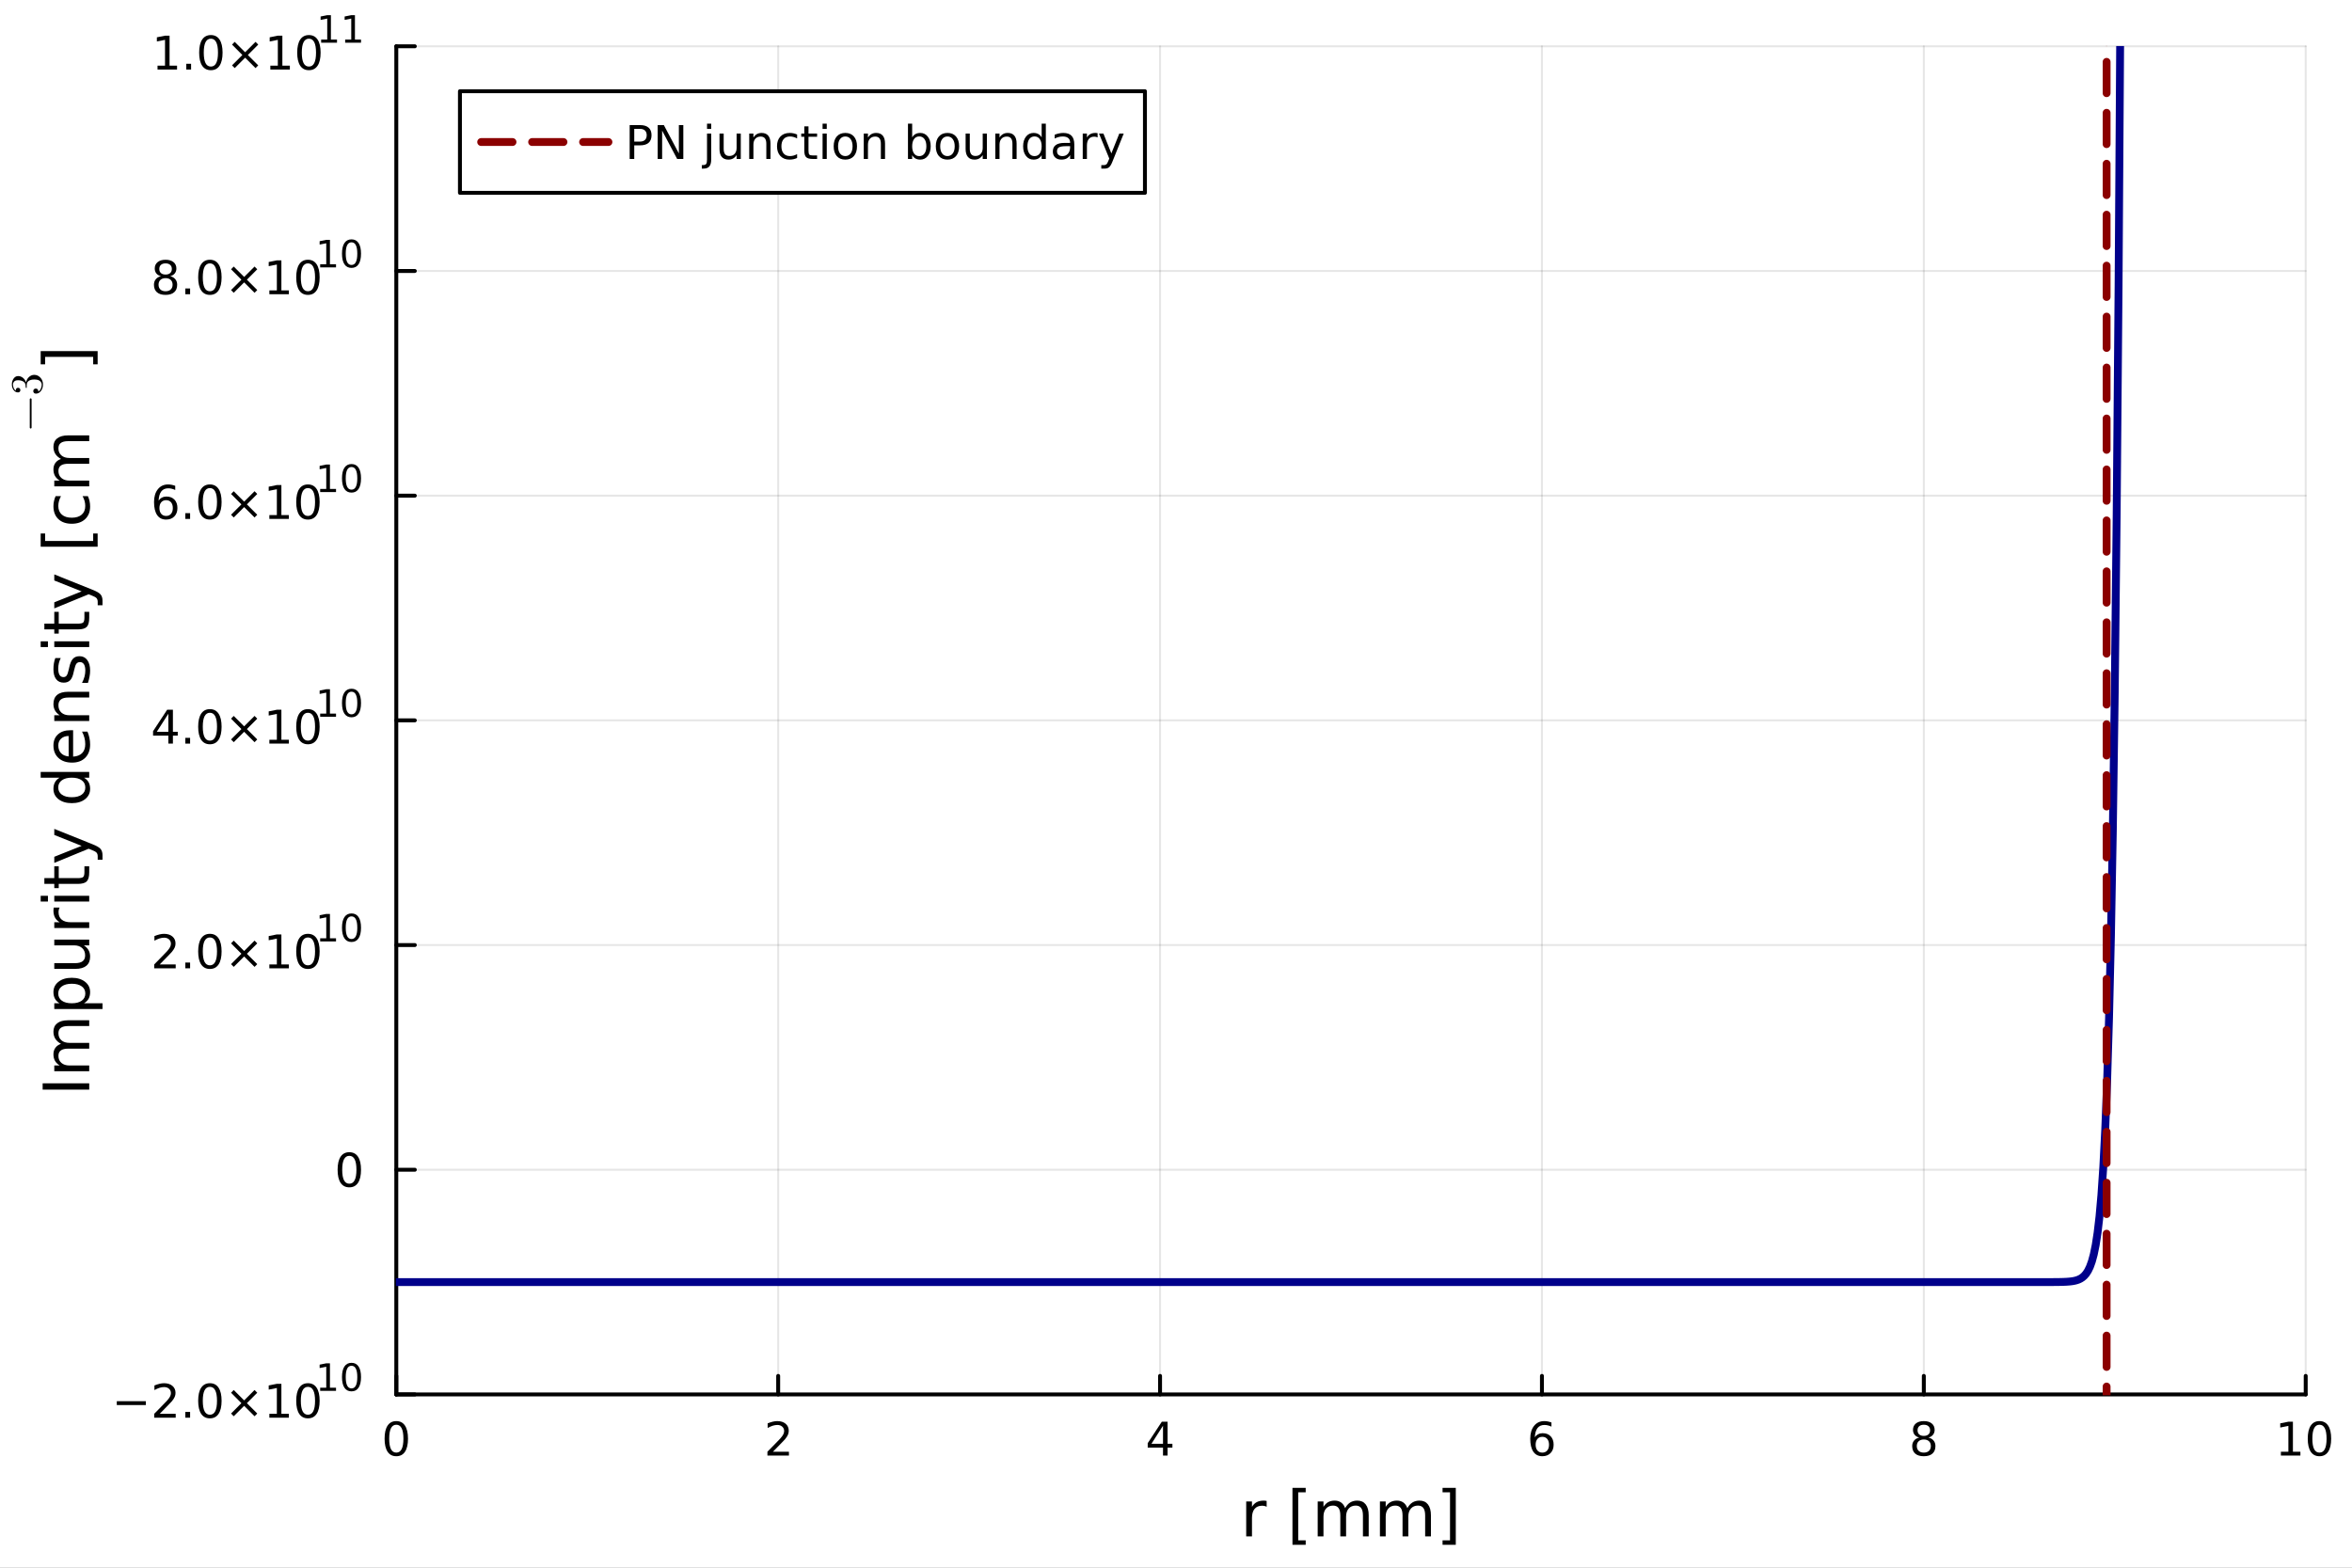 <?xml version="1.0" encoding="utf-8"?>
<svg xmlns="http://www.w3.org/2000/svg" xmlns:xlink="http://www.w3.org/1999/xlink" width="600" height="400" viewBox="0 0 2400 1600">
<rect x="0" y="0" width="2400" height="1600" fill="#808080" stroke="none"/>
<defs>
  <clipPath id="clip150">
    <rect x="0" y="0" width="2400" height="1600"/>
  </clipPath>
</defs>
<path clip-path="url(#clip150)" d="M0 1600 L2400 1600 L2400 0 L0 0  Z" fill="#ffffff" fill-rule="evenodd" fill-opacity="1"/>
<defs>
  <clipPath id="clip151">
    <rect x="480" y="0" width="1681" height="1600"/>
  </clipPath>
</defs>
<path clip-path="url(#clip150)" d="M404.386 1423.18 L2352.76 1423.18 L2352.76 47.244 L404.386 47.244  Z" fill="#ffffff" fill-rule="evenodd" fill-opacity="1"/>
<defs>
  <clipPath id="clip152">
    <rect x="404" y="47" width="1949" height="1377"/>
  </clipPath>
</defs>
<polyline clip-path="url(#clip152)" style="stroke:#000000; stroke-linecap:round; stroke-linejoin:round; stroke-width:2; stroke-opacity:0.1; fill:none" points="404.386,1423.18 404.386,47.244 "/>
<polyline clip-path="url(#clip152)" style="stroke:#000000; stroke-linecap:round; stroke-linejoin:round; stroke-width:2; stroke-opacity:0.1; fill:none" points="794.06,1423.18 794.06,47.244 "/>
<polyline clip-path="url(#clip152)" style="stroke:#000000; stroke-linecap:round; stroke-linejoin:round; stroke-width:2; stroke-opacity:0.1; fill:none" points="1183.73,1423.18 1183.73,47.244 "/>
<polyline clip-path="url(#clip152)" style="stroke:#000000; stroke-linecap:round; stroke-linejoin:round; stroke-width:2; stroke-opacity:0.1; fill:none" points="1573.41,1423.18 1573.41,47.244 "/>
<polyline clip-path="url(#clip152)" style="stroke:#000000; stroke-linecap:round; stroke-linejoin:round; stroke-width:2; stroke-opacity:0.1; fill:none" points="1963.08,1423.18 1963.08,47.244 "/>
<polyline clip-path="url(#clip152)" style="stroke:#000000; stroke-linecap:round; stroke-linejoin:round; stroke-width:2; stroke-opacity:0.1; fill:none" points="2352.76,1423.18 2352.76,47.244 "/>
<polyline clip-path="url(#clip152)" style="stroke:#000000; stroke-linecap:round; stroke-linejoin:round; stroke-width:2; stroke-opacity:0.1; fill:none" points="404.386,1423.18 2352.76,1423.18 "/>
<polyline clip-path="url(#clip152)" style="stroke:#000000; stroke-linecap:round; stroke-linejoin:round; stroke-width:2; stroke-opacity:0.1; fill:none" points="404.386,1193.86 2352.76,1193.86 "/>
<polyline clip-path="url(#clip152)" style="stroke:#000000; stroke-linecap:round; stroke-linejoin:round; stroke-width:2; stroke-opacity:0.1; fill:none" points="404.386,964.535 2352.76,964.535 "/>
<polyline clip-path="url(#clip152)" style="stroke:#000000; stroke-linecap:round; stroke-linejoin:round; stroke-width:2; stroke-opacity:0.1; fill:none" points="404.386,735.212 2352.76,735.212 "/>
<polyline clip-path="url(#clip152)" style="stroke:#000000; stroke-linecap:round; stroke-linejoin:round; stroke-width:2; stroke-opacity:0.1; fill:none" points="404.386,505.889 2352.76,505.889 "/>
<polyline clip-path="url(#clip152)" style="stroke:#000000; stroke-linecap:round; stroke-linejoin:round; stroke-width:2; stroke-opacity:0.1; fill:none" points="404.386,276.567 2352.76,276.567 "/>
<polyline clip-path="url(#clip152)" style="stroke:#000000; stroke-linecap:round; stroke-linejoin:round; stroke-width:2; stroke-opacity:0.1; fill:none" points="404.386,47.244 2352.76,47.244 "/>
<polyline clip-path="url(#clip150)" style="stroke:#000000; stroke-linecap:round; stroke-linejoin:round; stroke-width:4; stroke-opacity:1; fill:none" points="404.386,1423.18 2352.76,1423.18 "/>
<polyline clip-path="url(#clip150)" style="stroke:#000000; stroke-linecap:round; stroke-linejoin:round; stroke-width:4; stroke-opacity:1; fill:none" points="404.386,1423.18 404.386,1404.28 "/>
<polyline clip-path="url(#clip150)" style="stroke:#000000; stroke-linecap:round; stroke-linejoin:round; stroke-width:4; stroke-opacity:1; fill:none" points="794.06,1423.18 794.06,1404.28 "/>
<polyline clip-path="url(#clip150)" style="stroke:#000000; stroke-linecap:round; stroke-linejoin:round; stroke-width:4; stroke-opacity:1; fill:none" points="1183.73,1423.18 1183.73,1404.28 "/>
<polyline clip-path="url(#clip150)" style="stroke:#000000; stroke-linecap:round; stroke-linejoin:round; stroke-width:4; stroke-opacity:1; fill:none" points="1573.41,1423.18 1573.41,1404.28 "/>
<polyline clip-path="url(#clip150)" style="stroke:#000000; stroke-linecap:round; stroke-linejoin:round; stroke-width:4; stroke-opacity:1; fill:none" points="1963.08,1423.18 1963.08,1404.28 "/>
<polyline clip-path="url(#clip150)" style="stroke:#000000; stroke-linecap:round; stroke-linejoin:round; stroke-width:4; stroke-opacity:1; fill:none" points="2352.76,1423.18 2352.76,1404.28 "/>
<path clip-path="url(#clip150)" d="M404.386 1454.1 Q400.775 1454.1 398.946 1457.66 Q397.141 1461.2 397.141 1468.33 Q397.141 1475.44 398.946 1479.01 Q400.775 1482.55 404.386 1482.55 Q408.02 1482.55 409.826 1479.01 Q411.654 1475.44 411.654 1468.33 Q411.654 1461.2 409.826 1457.66 Q408.02 1454.1 404.386 1454.1 M404.386 1450.39 Q410.196 1450.39 413.252 1455 Q416.33 1459.58 416.33 1468.33 Q416.33 1477.06 413.252 1481.67 Q410.196 1486.25 404.386 1486.25 Q398.576 1486.25 395.497 1481.67 Q392.441 1477.06 392.441 1468.33 Q392.441 1459.58 395.497 1455 Q398.576 1450.39 404.386 1450.39 Z" fill="#000000" fill-rule="nonzero" fill-opacity="1" /><path clip-path="url(#clip150)" d="M788.713 1481.64 L805.032 1481.64 L805.032 1485.58 L783.088 1485.58 L783.088 1481.64 Q785.75 1478.89 790.333 1474.26 Q794.939 1469.61 796.12 1468.27 Q798.365 1465.74 799.245 1464.01 Q800.148 1462.25 800.148 1460.56 Q800.148 1457.8 798.203 1456.07 Q796.282 1454.33 793.18 1454.33 Q790.981 1454.33 788.527 1455.09 Q786.097 1455.86 783.319 1457.41 L783.319 1452.69 Q786.143 1451.55 788.597 1450.97 Q791.051 1450.39 793.088 1450.39 Q798.458 1450.39 801.652 1453.08 Q804.847 1455.77 804.847 1460.26 Q804.847 1462.39 804.037 1464.31 Q803.25 1466.2 801.143 1468.8 Q800.564 1469.47 797.463 1472.69 Q794.361 1475.88 788.713 1481.64 Z" fill="#000000" fill-rule="nonzero" fill-opacity="1" /><path clip-path="url(#clip150)" d="M1186.74 1455.09 L1174.94 1473.54 L1186.74 1473.54 L1186.74 1455.09 M1185.52 1451.02 L1191.4 1451.02 L1191.4 1473.54 L1196.33 1473.54 L1196.33 1477.43 L1191.4 1477.43 L1191.4 1485.58 L1186.74 1485.58 L1186.74 1477.43 L1171.14 1477.43 L1171.14 1472.92 L1185.52 1451.02 Z" fill="#000000" fill-rule="nonzero" fill-opacity="1" /><path clip-path="url(#clip150)" d="M1573.81 1466.44 Q1570.66 1466.44 1568.81 1468.59 Q1566.98 1470.74 1566.98 1474.49 Q1566.98 1478.22 1568.81 1480.39 Q1570.66 1482.55 1573.81 1482.55 Q1576.96 1482.55 1578.79 1480.39 Q1580.64 1478.22 1580.64 1474.49 Q1580.64 1470.74 1578.79 1468.59 Q1576.96 1466.44 1573.81 1466.44 M1583.1 1451.78 L1583.1 1456.04 Q1581.34 1455.21 1579.53 1454.77 Q1577.75 1454.33 1575.99 1454.33 Q1571.36 1454.33 1568.91 1457.45 Q1566.48 1460.58 1566.13 1466.9 Q1567.49 1464.89 1569.55 1463.82 Q1571.61 1462.73 1574.09 1462.73 Q1579.3 1462.73 1582.31 1465.9 Q1585.34 1469.05 1585.34 1474.49 Q1585.34 1479.82 1582.19 1483.03 Q1579.04 1486.25 1573.81 1486.25 Q1567.82 1486.25 1564.65 1481.67 Q1561.48 1477.06 1561.48 1468.33 Q1561.48 1460.14 1565.36 1455.28 Q1569.25 1450.39 1575.8 1450.39 Q1577.56 1450.39 1579.35 1450.74 Q1581.15 1451.09 1583.1 1451.78 Z" fill="#000000" fill-rule="nonzero" fill-opacity="1" /><path clip-path="url(#clip150)" d="M1963.08 1469.17 Q1959.75 1469.17 1957.83 1470.95 Q1955.93 1472.73 1955.93 1475.86 Q1955.93 1478.98 1957.83 1480.77 Q1959.75 1482.55 1963.08 1482.55 Q1966.42 1482.55 1968.34 1480.77 Q1970.26 1478.96 1970.26 1475.86 Q1970.26 1472.73 1968.34 1470.95 Q1966.44 1469.17 1963.08 1469.17 M1958.41 1467.18 Q1955.4 1466.44 1953.71 1464.38 Q1952.04 1462.32 1952.04 1459.35 Q1952.04 1455.21 1954.98 1452.8 Q1957.94 1450.39 1963.08 1450.39 Q1968.24 1450.39 1971.18 1452.8 Q1974.12 1455.21 1974.12 1459.35 Q1974.12 1462.32 1972.43 1464.38 Q1970.77 1466.44 1967.78 1467.18 Q1971.16 1467.96 1973.04 1470.26 Q1974.93 1472.55 1974.93 1475.86 Q1974.93 1480.88 1971.85 1483.57 Q1968.8 1486.25 1963.08 1486.25 Q1957.36 1486.25 1954.29 1483.57 Q1951.23 1480.88 1951.23 1475.86 Q1951.23 1472.55 1953.13 1470.26 Q1955.03 1467.96 1958.41 1467.18 M1956.69 1459.79 Q1956.69 1462.48 1958.36 1463.98 Q1960.05 1465.49 1963.08 1465.49 Q1966.09 1465.49 1967.78 1463.98 Q1969.49 1462.48 1969.49 1459.79 Q1969.49 1457.11 1967.78 1455.6 Q1966.09 1454.1 1963.08 1454.1 Q1960.05 1454.1 1958.36 1455.6 Q1956.69 1457.11 1956.69 1459.79 Z" fill="#000000" fill-rule="nonzero" fill-opacity="1" /><path clip-path="url(#clip150)" d="M2327.44 1481.64 L2335.08 1481.64 L2335.08 1455.28 L2326.77 1456.95 L2326.77 1452.69 L2335.04 1451.02 L2339.71 1451.02 L2339.71 1481.64 L2347.35 1481.64 L2347.35 1485.58 L2327.44 1485.58 L2327.44 1481.64 Z" fill="#000000" fill-rule="nonzero" fill-opacity="1" /><path clip-path="url(#clip150)" d="M2366.8 1454.1 Q2363.18 1454.1 2361.36 1457.66 Q2359.55 1461.2 2359.55 1468.33 Q2359.55 1475.44 2361.36 1479.01 Q2363.18 1482.55 2366.8 1482.55 Q2370.43 1482.55 2372.23 1479.01 Q2374.06 1475.44 2374.06 1468.33 Q2374.06 1461.2 2372.23 1457.66 Q2370.43 1454.1 2366.8 1454.1 M2366.8 1450.39 Q2372.61 1450.39 2375.66 1455 Q2378.74 1459.58 2378.74 1468.33 Q2378.74 1477.06 2375.66 1481.67 Q2372.61 1486.25 2366.8 1486.25 Q2360.99 1486.25 2357.91 1481.67 Q2354.85 1477.06 2354.85 1468.33 Q2354.85 1459.58 2357.91 1455 Q2360.99 1450.39 2366.8 1450.39 Z" fill="#000000" fill-rule="nonzero" fill-opacity="1" /><path clip-path="url(#clip150)" d="M1292.52 1537.87 Q1291.54 1537.3 1290.36 1537.04 Q1289.21 1536.76 1287.81 1536.76 Q1282.85 1536.76 1280.17 1540 Q1277.53 1543.22 1277.53 1549.27 L1277.53 1568.04 L1271.64 1568.04 L1271.64 1532.4 L1277.53 1532.4 L1277.53 1537.93 Q1279.38 1534.69 1282.34 1533.13 Q1285.3 1531.54 1289.53 1531.54 Q1290.14 1531.54 1290.87 1531.63 Q1291.6 1531.7 1292.49 1531.85 L1292.52 1537.87 Z" fill="#000000" fill-rule="nonzero" fill-opacity="1" /><path clip-path="url(#clip150)" d="M1318.84 1518.52 L1332.34 1518.52 L1332.34 1523.07 L1324.7 1523.07 L1324.7 1572.09 L1332.34 1572.09 L1332.34 1576.64 L1318.84 1576.64 L1318.84 1518.52 Z" fill="#000000" fill-rule="nonzero" fill-opacity="1" /><path clip-path="url(#clip150)" d="M1372.57 1539.24 Q1374.77 1535.29 1377.82 1533.41 Q1380.88 1531.54 1385.02 1531.54 Q1390.59 1531.54 1393.61 1535.45 Q1396.63 1539.33 1396.63 1546.53 L1396.63 1568.04 L1390.75 1568.04 L1390.75 1546.72 Q1390.75 1541.59 1388.93 1539.11 Q1387.12 1536.63 1383.39 1536.63 Q1378.84 1536.63 1376.2 1539.65 Q1373.56 1542.68 1373.56 1547.9 L1373.56 1568.04 L1367.67 1568.04 L1367.67 1546.72 Q1367.67 1541.56 1365.86 1539.11 Q1364.04 1536.63 1360.25 1536.63 Q1355.77 1536.63 1353.12 1539.68 Q1350.48 1542.71 1350.48 1547.9 L1350.48 1568.04 L1344.59 1568.04 L1344.59 1532.4 L1350.48 1532.4 L1350.48 1537.93 Q1352.49 1534.66 1355.29 1533.1 Q1358.09 1531.54 1361.94 1531.54 Q1365.82 1531.54 1368.53 1533.51 Q1371.27 1535.48 1372.57 1539.24 Z" fill="#000000" fill-rule="nonzero" fill-opacity="1" /><path clip-path="url(#clip150)" d="M1436.07 1539.24 Q1438.27 1535.29 1441.32 1533.41 Q1444.38 1531.54 1448.51 1531.54 Q1454.08 1531.54 1457.11 1535.45 Q1460.13 1539.33 1460.13 1546.53 L1460.13 1568.04 L1454.24 1568.04 L1454.24 1546.72 Q1454.24 1541.59 1452.43 1539.11 Q1450.61 1536.63 1446.89 1536.63 Q1442.34 1536.63 1439.7 1539.65 Q1437.06 1542.68 1437.06 1547.9 L1437.06 1568.04 L1431.17 1568.04 L1431.17 1546.72 Q1431.17 1541.56 1429.35 1539.11 Q1427.54 1536.63 1423.75 1536.63 Q1419.26 1536.63 1416.62 1539.68 Q1413.98 1542.71 1413.98 1547.9 L1413.98 1568.04 L1408.09 1568.04 L1408.09 1532.4 L1413.98 1532.4 L1413.98 1537.93 Q1415.99 1534.66 1418.79 1533.1 Q1421.59 1531.54 1425.44 1531.54 Q1429.32 1531.54 1432.03 1533.51 Q1434.76 1535.48 1436.07 1539.24 Z" fill="#000000" fill-rule="nonzero" fill-opacity="1" /><path clip-path="url(#clip150)" d="M1485.5 1518.52 L1485.5 1576.64 L1472 1576.64 L1472 1572.09 L1479.61 1572.09 L1479.61 1523.07 L1472 1523.07 L1472 1518.52 L1485.5 1518.52 Z" fill="#000000" fill-rule="nonzero" fill-opacity="1" /><polyline clip-path="url(#clip150)" style="stroke:#000000; stroke-linecap:round; stroke-linejoin:round; stroke-width:4; stroke-opacity:1; fill:none" points="404.386,1423.18 404.386,47.244 "/>
<polyline clip-path="url(#clip150)" style="stroke:#000000; stroke-linecap:round; stroke-linejoin:round; stroke-width:4; stroke-opacity:1; fill:none" points="404.386,1423.18 423.283,1423.18 "/>
<polyline clip-path="url(#clip150)" style="stroke:#000000; stroke-linecap:round; stroke-linejoin:round; stroke-width:4; stroke-opacity:1; fill:none" points="404.386,1193.86 423.283,1193.86 "/>
<polyline clip-path="url(#clip150)" style="stroke:#000000; stroke-linecap:round; stroke-linejoin:round; stroke-width:4; stroke-opacity:1; fill:none" points="404.386,964.535 423.283,964.535 "/>
<polyline clip-path="url(#clip150)" style="stroke:#000000; stroke-linecap:round; stroke-linejoin:round; stroke-width:4; stroke-opacity:1; fill:none" points="404.386,735.212 423.283,735.212 "/>
<polyline clip-path="url(#clip150)" style="stroke:#000000; stroke-linecap:round; stroke-linejoin:round; stroke-width:4; stroke-opacity:1; fill:none" points="404.386,505.889 423.283,505.889 "/>
<polyline clip-path="url(#clip150)" style="stroke:#000000; stroke-linecap:round; stroke-linejoin:round; stroke-width:4; stroke-opacity:1; fill:none" points="404.386,276.567 423.283,276.567 "/>
<polyline clip-path="url(#clip150)" style="stroke:#000000; stroke-linecap:round; stroke-linejoin:round; stroke-width:4; stroke-opacity:1; fill:none" points="404.386,47.244 423.283,47.244 "/>
<path clip-path="url(#clip150)" d="M119.173 1430.08 L148.849 1430.08 L148.849 1434.01 L119.173 1434.01 L119.173 1430.08 Z" fill="#000000" fill-rule="nonzero" fill-opacity="1" /><path clip-path="url(#clip150)" d="M162.969 1442.97 L179.288 1442.97 L179.288 1446.91 L157.344 1446.91 L157.344 1442.97 Q160.006 1440.22 164.589 1435.59 Q169.196 1430.94 170.376 1429.59 Q172.622 1427.07 173.501 1425.33 Q174.404 1423.57 174.404 1421.88 Q174.404 1419.13 172.46 1417.39 Q170.538 1415.66 167.436 1415.66 Q165.237 1415.66 162.784 1416.42 Q160.353 1417.19 157.575 1418.74 L157.575 1414.01 Q160.399 1412.88 162.853 1412.3 Q165.307 1411.72 167.344 1411.72 Q172.714 1411.72 175.909 1414.41 Q179.103 1417.09 179.103 1421.58 Q179.103 1423.71 178.293 1425.63 Q177.506 1427.53 175.399 1430.13 Q174.821 1430.8 171.719 1434.01 Q168.617 1437.21 162.969 1442.97 Z" fill="#000000" fill-rule="nonzero" fill-opacity="1" /><path clip-path="url(#clip150)" d="M189.103 1441.03 L193.987 1441.03 L193.987 1446.91 L189.103 1446.91 L189.103 1441.03 Z" fill="#000000" fill-rule="nonzero" fill-opacity="1" /><path clip-path="url(#clip150)" d="M214.172 1415.43 Q210.561 1415.43 208.732 1418.99 Q206.927 1422.53 206.927 1429.66 Q206.927 1436.77 208.732 1440.33 Q210.561 1443.88 214.172 1443.88 Q217.806 1443.88 219.612 1440.33 Q221.441 1436.77 221.441 1429.66 Q221.441 1422.53 219.612 1418.99 Q217.806 1415.43 214.172 1415.43 M214.172 1411.72 Q219.982 1411.72 223.038 1416.33 Q226.117 1420.91 226.117 1429.66 Q226.117 1438.39 223.038 1443 Q219.982 1447.58 214.172 1447.58 Q208.362 1447.58 205.283 1443 Q202.228 1438.39 202.228 1429.66 Q202.228 1420.91 205.283 1416.33 Q208.362 1411.72 214.172 1411.72 Z" fill="#000000" fill-rule="nonzero" fill-opacity="1" /><path clip-path="url(#clip150)" d="M262.505 1421.44 L251.927 1432.07 L262.505 1442.65 L259.751 1445.45 L249.126 1434.82 L238.501 1445.45 L235.769 1442.65 L246.325 1432.07 L235.769 1421.44 L238.501 1418.64 L249.126 1429.27 L259.751 1418.64 L262.505 1421.44 Z" fill="#000000" fill-rule="nonzero" fill-opacity="1" /><path clip-path="url(#clip150)" d="M274.866 1442.97 L282.505 1442.97 L282.505 1416.61 L274.195 1418.27 L274.195 1414.01 L282.459 1412.35 L287.135 1412.35 L287.135 1442.97 L294.774 1442.97 L294.774 1446.91 L274.866 1446.91 L274.866 1442.97 Z" fill="#000000" fill-rule="nonzero" fill-opacity="1" /><path clip-path="url(#clip150)" d="M314.218 1415.43 Q310.607 1415.43 308.778 1418.99 Q306.973 1422.53 306.973 1429.66 Q306.973 1436.77 308.778 1440.33 Q310.607 1443.88 314.218 1443.88 Q317.852 1443.88 319.658 1440.33 Q321.486 1436.77 321.486 1429.66 Q321.486 1422.53 319.658 1418.99 Q317.852 1415.43 314.218 1415.43 M314.218 1411.72 Q320.028 1411.72 323.084 1416.33 Q326.162 1420.91 326.162 1429.66 Q326.162 1438.39 323.084 1443 Q320.028 1447.58 314.218 1447.58 Q308.408 1447.58 305.329 1443 Q302.274 1438.39 302.274 1429.66 Q302.274 1420.91 305.329 1416.33 Q308.408 1411.72 314.218 1411.72 Z" fill="#000000" fill-rule="nonzero" fill-opacity="1" /><path clip-path="url(#clip150)" d="M326.708 1416.3 L332.914 1416.3 L332.914 1394.88 L326.162 1396.23 L326.162 1392.77 L332.877 1391.42 L336.676 1391.42 L336.676 1416.3 L342.883 1416.3 L342.883 1419.5 L326.708 1419.5 L326.708 1416.3 Z" fill="#000000" fill-rule="nonzero" fill-opacity="1" /><path clip-path="url(#clip150)" d="M358.681 1393.92 Q355.747 1393.92 354.261 1396.81 Q352.794 1399.69 352.794 1405.49 Q352.794 1411.26 354.261 1414.16 Q355.747 1417.03 358.681 1417.03 Q361.634 1417.03 363.101 1414.16 Q364.587 1411.26 364.587 1405.49 Q364.587 1399.69 363.101 1396.81 Q361.634 1393.92 358.681 1393.92 M358.681 1390.91 Q363.402 1390.91 365.884 1394.65 Q368.386 1398.38 368.386 1405.49 Q368.386 1412.58 365.884 1416.32 Q363.402 1420.04 358.681 1420.04 Q353.96 1420.04 351.459 1416.32 Q348.976 1412.58 348.976 1405.49 Q348.976 1398.38 351.459 1394.65 Q353.96 1390.91 358.681 1390.91 Z" fill="#000000" fill-rule="nonzero" fill-opacity="1" /><path clip-path="url(#clip150)" d="M356.441 1179.66 Q352.83 1179.66 351.002 1183.22 Q349.196 1186.76 349.196 1193.89 Q349.196 1201 351.002 1204.56 Q352.83 1208.1 356.441 1208.1 Q360.076 1208.1 361.881 1204.56 Q363.71 1201 363.71 1193.89 Q363.71 1186.76 361.881 1183.22 Q360.076 1179.66 356.441 1179.66 M356.441 1175.95 Q362.252 1175.95 365.307 1180.56 Q368.386 1185.14 368.386 1193.89 Q368.386 1202.62 365.307 1207.23 Q362.252 1211.81 356.441 1211.81 Q350.631 1211.81 347.553 1207.23 Q344.497 1202.62 344.497 1193.89 Q344.497 1185.14 347.553 1180.56 Q350.631 1175.95 356.441 1175.95 Z" fill="#000000" fill-rule="nonzero" fill-opacity="1" /><path clip-path="url(#clip150)" d="M162.969 984.327 L179.288 984.327 L179.288 988.262 L157.344 988.262 L157.344 984.327 Q160.006 981.572 164.589 976.943 Q169.196 972.29 170.376 970.947 Q172.622 968.424 173.501 966.688 Q174.404 964.929 174.404 963.239 Q174.404 960.485 172.46 958.748 Q170.538 957.012 167.436 957.012 Q165.237 957.012 162.784 957.776 Q160.353 958.54 157.575 960.091 L157.575 955.369 Q160.399 954.235 162.853 953.656 Q165.307 953.077 167.344 953.077 Q172.714 953.077 175.909 955.762 Q179.103 958.448 179.103 962.938 Q179.103 965.068 178.293 966.989 Q177.506 968.887 175.399 971.48 Q174.821 972.151 171.719 975.369 Q168.617 978.563 162.969 984.327 Z" fill="#000000" fill-rule="nonzero" fill-opacity="1" /><path clip-path="url(#clip150)" d="M189.103 982.383 L193.987 982.383 L193.987 988.262 L189.103 988.262 L189.103 982.383 Z" fill="#000000" fill-rule="nonzero" fill-opacity="1" /><path clip-path="url(#clip150)" d="M214.172 956.781 Q210.561 956.781 208.732 960.346 Q206.927 963.887 206.927 971.017 Q206.927 978.123 208.732 981.688 Q210.561 985.23 214.172 985.23 Q217.806 985.23 219.612 981.688 Q221.441 978.123 221.441 971.017 Q221.441 963.887 219.612 960.346 Q217.806 956.781 214.172 956.781 M214.172 953.077 Q219.982 953.077 223.038 957.684 Q226.117 962.267 226.117 971.017 Q226.117 979.744 223.038 984.35 Q219.982 988.933 214.172 988.933 Q208.362 988.933 205.283 984.35 Q202.228 979.744 202.228 971.017 Q202.228 962.267 205.283 957.684 Q208.362 953.077 214.172 953.077 Z" fill="#000000" fill-rule="nonzero" fill-opacity="1" /><path clip-path="url(#clip150)" d="M262.505 962.799 L251.927 973.424 L262.505 984.003 L259.751 986.804 L249.126 976.179 L238.501 986.804 L235.769 984.003 L246.325 973.424 L235.769 962.799 L238.501 959.998 L249.126 970.623 L259.751 959.998 L262.505 962.799 Z" fill="#000000" fill-rule="nonzero" fill-opacity="1" /><path clip-path="url(#clip150)" d="M274.866 984.327 L282.505 984.327 L282.505 957.961 L274.195 959.628 L274.195 955.369 L282.459 953.702 L287.135 953.702 L287.135 984.327 L294.774 984.327 L294.774 988.262 L274.866 988.262 L274.866 984.327 Z" fill="#000000" fill-rule="nonzero" fill-opacity="1" /><path clip-path="url(#clip150)" d="M314.218 956.781 Q310.607 956.781 308.778 960.346 Q306.973 963.887 306.973 971.017 Q306.973 978.123 308.778 981.688 Q310.607 985.23 314.218 985.23 Q317.852 985.23 319.658 981.688 Q321.486 978.123 321.486 971.017 Q321.486 963.887 319.658 960.346 Q317.852 956.781 314.218 956.781 M314.218 953.077 Q320.028 953.077 323.084 957.684 Q326.162 962.267 326.162 971.017 Q326.162 979.744 323.084 984.35 Q320.028 988.933 314.218 988.933 Q308.408 988.933 305.329 984.35 Q302.274 979.744 302.274 971.017 Q302.274 962.267 305.329 957.684 Q308.408 953.077 314.218 953.077 Z" fill="#000000" fill-rule="nonzero" fill-opacity="1" /><path clip-path="url(#clip150)" d="M326.708 957.654 L332.914 957.654 L332.914 936.232 L326.162 937.587 L326.162 934.126 L332.877 932.772 L336.676 932.772 L336.676 957.654 L342.883 957.654 L342.883 960.852 L326.708 960.852 L326.708 957.654 Z" fill="#000000" fill-rule="nonzero" fill-opacity="1" /><path clip-path="url(#clip150)" d="M358.681 935.273 Q355.747 935.273 354.261 938.17 Q352.794 941.047 352.794 946.84 Q352.794 952.614 354.261 955.51 Q355.747 958.388 358.681 958.388 Q361.634 958.388 363.101 955.51 Q364.587 952.614 364.587 946.84 Q364.587 941.047 363.101 938.17 Q361.634 935.273 358.681 935.273 M358.681 932.264 Q363.402 932.264 365.884 936.007 Q368.386 939.731 368.386 946.84 Q368.386 953.931 365.884 957.673 Q363.402 961.397 358.681 961.397 Q353.96 961.397 351.459 957.673 Q348.976 953.931 348.976 946.84 Q348.976 939.731 351.459 936.007 Q353.96 932.264 358.681 932.264 Z" fill="#000000" fill-rule="nonzero" fill-opacity="1" /><path clip-path="url(#clip150)" d="M171.788 728.454 L159.983 746.903 L171.788 746.903 L171.788 728.454 M170.561 724.38 L176.441 724.38 L176.441 746.903 L181.372 746.903 L181.372 750.791 L176.441 750.791 L176.441 758.94 L171.788 758.94 L171.788 750.791 L156.186 750.791 L156.186 746.278 L170.561 724.38 Z" fill="#000000" fill-rule="nonzero" fill-opacity="1" /><path clip-path="url(#clip150)" d="M189.103 753.06 L193.987 753.06 L193.987 758.94 L189.103 758.94 L189.103 753.06 Z" fill="#000000" fill-rule="nonzero" fill-opacity="1" /><path clip-path="url(#clip150)" d="M214.172 727.458 Q210.561 727.458 208.732 731.023 Q206.927 734.565 206.927 741.694 Q206.927 748.801 208.732 752.366 Q210.561 755.907 214.172 755.907 Q217.806 755.907 219.612 752.366 Q221.441 748.801 221.441 741.694 Q221.441 734.565 219.612 731.023 Q217.806 727.458 214.172 727.458 M214.172 723.755 Q219.982 723.755 223.038 728.361 Q226.117 732.944 226.117 741.694 Q226.117 750.421 223.038 755.028 Q219.982 759.611 214.172 759.611 Q208.362 759.611 205.283 755.028 Q202.228 750.421 202.228 741.694 Q202.228 732.944 205.283 728.361 Q208.362 723.755 214.172 723.755 Z" fill="#000000" fill-rule="nonzero" fill-opacity="1" /><path clip-path="url(#clip150)" d="M262.505 733.477 L251.927 744.102 L262.505 754.68 L259.751 757.481 L249.126 746.856 L238.501 757.481 L235.769 754.68 L246.325 744.102 L235.769 733.477 L238.501 730.676 L249.126 741.301 L259.751 730.676 L262.505 733.477 Z" fill="#000000" fill-rule="nonzero" fill-opacity="1" /><path clip-path="url(#clip150)" d="M274.866 755.004 L282.505 755.004 L282.505 728.639 L274.195 730.305 L274.195 726.046 L282.459 724.38 L287.135 724.38 L287.135 755.004 L294.774 755.004 L294.774 758.94 L274.866 758.94 L274.866 755.004 Z" fill="#000000" fill-rule="nonzero" fill-opacity="1" /><path clip-path="url(#clip150)" d="M314.218 727.458 Q310.607 727.458 308.778 731.023 Q306.973 734.565 306.973 741.694 Q306.973 748.801 308.778 752.366 Q310.607 755.907 314.218 755.907 Q317.852 755.907 319.658 752.366 Q321.486 748.801 321.486 741.694 Q321.486 734.565 319.658 731.023 Q317.852 727.458 314.218 727.458 M314.218 723.755 Q320.028 723.755 323.084 728.361 Q326.162 732.944 326.162 741.694 Q326.162 750.421 323.084 755.028 Q320.028 759.611 314.218 759.611 Q308.408 759.611 305.329 755.028 Q302.274 750.421 302.274 741.694 Q302.274 732.944 305.329 728.361 Q308.408 723.755 314.218 723.755 Z" fill="#000000" fill-rule="nonzero" fill-opacity="1" /><path clip-path="url(#clip150)" d="M326.708 728.332 L332.914 728.332 L332.914 706.91 L326.162 708.264 L326.162 704.803 L332.877 703.449 L336.676 703.449 L336.676 728.332 L342.883 728.332 L342.883 731.529 L326.708 731.529 L326.708 728.332 Z" fill="#000000" fill-rule="nonzero" fill-opacity="1" /><path clip-path="url(#clip150)" d="M358.681 705.951 Q355.747 705.951 354.261 708.847 Q352.794 711.725 352.794 717.517 Q352.794 723.291 354.261 726.188 Q355.747 729.065 358.681 729.065 Q361.634 729.065 363.101 726.188 Q364.587 723.291 364.587 717.517 Q364.587 711.725 363.101 708.847 Q361.634 705.951 358.681 705.951 M358.681 702.941 Q363.402 702.941 365.884 706.684 Q368.386 710.408 368.386 717.517 Q368.386 724.608 365.884 728.351 Q363.402 732.075 358.681 732.075 Q353.96 732.075 351.459 728.351 Q348.976 724.608 348.976 717.517 Q348.976 710.408 351.459 706.684 Q353.96 702.941 358.681 702.941 Z" fill="#000000" fill-rule="nonzero" fill-opacity="1" /><path clip-path="url(#clip150)" d="M169.52 510.474 Q166.372 510.474 164.52 512.626 Q162.691 514.779 162.691 518.529 Q162.691 522.256 164.52 524.432 Q166.372 526.585 169.52 526.585 Q172.668 526.585 174.497 524.432 Q176.348 522.256 176.348 518.529 Q176.348 514.779 174.497 512.626 Q172.668 510.474 169.52 510.474 M178.802 495.821 L178.802 500.08 Q177.043 499.247 175.237 498.807 Q173.455 498.367 171.696 498.367 Q167.066 498.367 164.612 501.492 Q162.182 504.617 161.835 510.936 Q163.2 508.923 165.26 507.858 Q167.321 506.77 169.797 506.77 Q175.006 506.77 178.015 509.941 Q181.047 513.089 181.047 518.529 Q181.047 523.853 177.899 527.071 Q174.751 530.288 169.52 530.288 Q163.524 530.288 160.353 525.705 Q157.182 521.098 157.182 512.372 Q157.182 504.177 161.071 499.316 Q164.96 494.432 171.51 494.432 Q173.27 494.432 175.052 494.779 Q176.858 495.126 178.802 495.821 Z" fill="#000000" fill-rule="nonzero" fill-opacity="1" /><path clip-path="url(#clip150)" d="M189.103 523.737 L193.987 523.737 L193.987 529.617 L189.103 529.617 L189.103 523.737 Z" fill="#000000" fill-rule="nonzero" fill-opacity="1" /><path clip-path="url(#clip150)" d="M214.172 498.136 Q210.561 498.136 208.732 501.7 Q206.927 505.242 206.927 512.372 Q206.927 519.478 208.732 523.043 Q210.561 526.585 214.172 526.585 Q217.806 526.585 219.612 523.043 Q221.441 519.478 221.441 512.372 Q221.441 505.242 219.612 501.7 Q217.806 498.136 214.172 498.136 M214.172 494.432 Q219.982 494.432 223.038 499.038 Q226.117 503.622 226.117 512.372 Q226.117 521.098 223.038 525.705 Q219.982 530.288 214.172 530.288 Q208.362 530.288 205.283 525.705 Q202.228 521.098 202.228 512.372 Q202.228 503.622 205.283 499.038 Q208.362 494.432 214.172 494.432 Z" fill="#000000" fill-rule="nonzero" fill-opacity="1" /><path clip-path="url(#clip150)" d="M262.505 504.154 L251.927 514.779 L262.505 525.358 L259.751 528.159 L249.126 517.534 L238.501 528.159 L235.769 525.358 L246.325 514.779 L235.769 504.154 L238.501 501.353 L249.126 511.978 L259.751 501.353 L262.505 504.154 Z" fill="#000000" fill-rule="nonzero" fill-opacity="1" /><path clip-path="url(#clip150)" d="M274.866 525.682 L282.505 525.682 L282.505 499.316 L274.195 500.983 L274.195 496.724 L282.459 495.057 L287.135 495.057 L287.135 525.682 L294.774 525.682 L294.774 529.617 L274.866 529.617 L274.866 525.682 Z" fill="#000000" fill-rule="nonzero" fill-opacity="1" /><path clip-path="url(#clip150)" d="M314.218 498.136 Q310.607 498.136 308.778 501.7 Q306.973 505.242 306.973 512.372 Q306.973 519.478 308.778 523.043 Q310.607 526.585 314.218 526.585 Q317.852 526.585 319.658 523.043 Q321.486 519.478 321.486 512.372 Q321.486 505.242 319.658 501.7 Q317.852 498.136 314.218 498.136 M314.218 494.432 Q320.028 494.432 323.084 499.038 Q326.162 503.622 326.162 512.372 Q326.162 521.098 323.084 525.705 Q320.028 530.288 314.218 530.288 Q308.408 530.288 305.329 525.705 Q302.274 521.098 302.274 512.372 Q302.274 503.622 305.329 499.038 Q308.408 494.432 314.218 494.432 Z" fill="#000000" fill-rule="nonzero" fill-opacity="1" /><path clip-path="url(#clip150)" d="M326.708 499.009 L332.914 499.009 L332.914 477.587 L326.162 478.941 L326.162 475.481 L332.877 474.127 L336.676 474.127 L336.676 499.009 L342.883 499.009 L342.883 502.207 L326.708 502.207 L326.708 499.009 Z" fill="#000000" fill-rule="nonzero" fill-opacity="1" /><path clip-path="url(#clip150)" d="M358.681 476.628 Q355.747 476.628 354.261 479.524 Q352.794 482.402 352.794 488.195 Q352.794 493.969 354.261 496.865 Q355.747 499.743 358.681 499.743 Q361.634 499.743 363.101 496.865 Q364.587 493.969 364.587 488.195 Q364.587 482.402 363.101 479.524 Q361.634 476.628 358.681 476.628 M358.681 473.619 Q363.402 473.619 365.884 477.361 Q368.386 481.085 368.386 488.195 Q368.386 495.285 365.884 499.028 Q363.402 502.752 358.681 502.752 Q353.96 502.752 351.459 499.028 Q348.976 495.285 348.976 488.195 Q348.976 481.085 351.459 477.361 Q353.96 473.619 358.681 473.619 Z" fill="#000000" fill-rule="nonzero" fill-opacity="1" /><path clip-path="url(#clip150)" d="M168.941 283.882 Q165.608 283.882 163.686 285.665 Q161.788 287.447 161.788 290.572 Q161.788 293.697 163.686 295.48 Q165.608 297.262 168.941 297.262 Q172.274 297.262 174.196 295.48 Q176.117 293.674 176.117 290.572 Q176.117 287.447 174.196 285.665 Q172.297 283.882 168.941 283.882 M164.265 281.892 Q161.256 281.151 159.566 279.091 Q157.899 277.031 157.899 274.068 Q157.899 269.924 160.839 267.517 Q163.802 265.109 168.941 265.109 Q174.103 265.109 177.043 267.517 Q179.983 269.924 179.983 274.068 Q179.983 277.031 178.293 279.091 Q176.626 281.151 173.64 281.892 Q177.02 282.679 178.895 284.97 Q180.793 287.262 180.793 290.572 Q180.793 295.595 177.714 298.28 Q174.659 300.966 168.941 300.966 Q163.223 300.966 160.145 298.28 Q157.089 295.595 157.089 290.572 Q157.089 287.262 158.987 284.97 Q160.886 282.679 164.265 281.892 M162.552 274.507 Q162.552 277.193 164.219 278.697 Q165.909 280.202 168.941 280.202 Q171.95 280.202 173.64 278.697 Q175.353 277.193 175.353 274.507 Q175.353 271.822 173.64 270.318 Q171.95 268.813 168.941 268.813 Q165.909 268.813 164.219 270.318 Q162.552 271.822 162.552 274.507 Z" fill="#000000" fill-rule="nonzero" fill-opacity="1" /><path clip-path="url(#clip150)" d="M189.103 294.415 L193.987 294.415 L193.987 300.294 L189.103 300.294 L189.103 294.415 Z" fill="#000000" fill-rule="nonzero" fill-opacity="1" /><path clip-path="url(#clip150)" d="M214.172 268.813 Q210.561 268.813 208.732 272.378 Q206.927 275.919 206.927 283.049 Q206.927 290.155 208.732 293.72 Q210.561 297.262 214.172 297.262 Q217.806 297.262 219.612 293.72 Q221.441 290.155 221.441 283.049 Q221.441 275.919 219.612 272.378 Q217.806 268.813 214.172 268.813 M214.172 265.109 Q219.982 265.109 223.038 269.716 Q226.117 274.299 226.117 283.049 Q226.117 291.776 223.038 296.382 Q219.982 300.966 214.172 300.966 Q208.362 300.966 205.283 296.382 Q202.228 291.776 202.228 283.049 Q202.228 274.299 205.283 269.716 Q208.362 265.109 214.172 265.109 Z" fill="#000000" fill-rule="nonzero" fill-opacity="1" /><path clip-path="url(#clip150)" d="M262.505 274.831 L251.927 285.456 L262.505 296.035 L259.751 298.836 L249.126 288.211 L238.501 298.836 L235.769 296.035 L246.325 285.456 L235.769 274.831 L238.501 272.031 L249.126 282.656 L259.751 272.031 L262.505 274.831 Z" fill="#000000" fill-rule="nonzero" fill-opacity="1" /><path clip-path="url(#clip150)" d="M274.866 296.359 L282.505 296.359 L282.505 269.994 L274.195 271.66 L274.195 267.401 L282.459 265.734 L287.135 265.734 L287.135 296.359 L294.774 296.359 L294.774 300.294 L274.866 300.294 L274.866 296.359 Z" fill="#000000" fill-rule="nonzero" fill-opacity="1" /><path clip-path="url(#clip150)" d="M314.218 268.813 Q310.607 268.813 308.778 272.378 Q306.973 275.919 306.973 283.049 Q306.973 290.155 308.778 293.72 Q310.607 297.262 314.218 297.262 Q317.852 297.262 319.658 293.72 Q321.486 290.155 321.486 283.049 Q321.486 275.919 319.658 272.378 Q317.852 268.813 314.218 268.813 M314.218 265.109 Q320.028 265.109 323.084 269.716 Q326.162 274.299 326.162 283.049 Q326.162 291.776 323.084 296.382 Q320.028 300.966 314.218 300.966 Q308.408 300.966 305.329 296.382 Q302.274 291.776 302.274 283.049 Q302.274 274.299 305.329 269.716 Q308.408 265.109 314.218 265.109 Z" fill="#000000" fill-rule="nonzero" fill-opacity="1" /><path clip-path="url(#clip150)" d="M326.708 269.687 L332.914 269.687 L332.914 248.265 L326.162 249.619 L326.162 246.158 L332.877 244.804 L336.676 244.804 L336.676 269.687 L342.883 269.687 L342.883 272.884 L326.708 272.884 L326.708 269.687 Z" fill="#000000" fill-rule="nonzero" fill-opacity="1" /><path clip-path="url(#clip150)" d="M358.681 247.305 Q355.747 247.305 354.261 250.202 Q352.794 253.079 352.794 258.872 Q352.794 264.646 354.261 267.543 Q355.747 270.42 358.681 270.42 Q361.634 270.42 363.101 267.543 Q364.587 264.646 364.587 258.872 Q364.587 253.079 363.101 250.202 Q361.634 247.305 358.681 247.305 M358.681 244.296 Q363.402 244.296 365.884 248.039 Q368.386 251.763 368.386 258.872 Q368.386 265.963 365.884 269.705 Q363.402 273.429 358.681 273.429 Q353.96 273.429 351.459 269.705 Q348.976 265.963 348.976 258.872 Q348.976 251.763 351.459 248.039 Q353.96 244.296 358.681 244.296 Z" fill="#000000" fill-rule="nonzero" fill-opacity="1" /><path clip-path="url(#clip150)" d="M160.748 67.037 L168.387 67.037 L168.387 40.671 L160.077 42.338 L160.077 38.078 L168.341 36.412 L173.017 36.412 L173.017 67.037 L180.655 67.037 L180.655 70.972 L160.748 70.972 L160.748 67.037 Z" fill="#000000" fill-rule="nonzero" fill-opacity="1" /><path clip-path="url(#clip150)" d="M190.1 65.092 L194.984 65.092 L194.984 70.972 L190.1 70.972 L190.1 65.092 Z" fill="#000000" fill-rule="nonzero" fill-opacity="1" /><path clip-path="url(#clip150)" d="M215.169 39.49 Q211.558 39.49 209.729 43.055 Q207.924 46.597 207.924 53.726 Q207.924 60.833 209.729 64.398 Q211.558 67.939 215.169 67.939 Q218.803 67.939 220.609 64.398 Q222.438 60.833 222.438 53.726 Q222.438 46.597 220.609 43.055 Q218.803 39.49 215.169 39.49 M215.169 35.787 Q220.979 35.787 224.035 40.393 Q227.113 44.977 227.113 53.726 Q227.113 62.453 224.035 67.06 Q220.979 71.643 215.169 71.643 Q209.359 71.643 206.28 67.06 Q203.225 62.453 203.225 53.726 Q203.225 44.977 206.28 40.393 Q209.359 35.787 215.169 35.787 Z" fill="#000000" fill-rule="nonzero" fill-opacity="1" /><path clip-path="url(#clip150)" d="M263.502 45.509 L252.923 56.134 L263.502 66.713 L260.748 69.513 L250.123 58.888 L239.498 69.513 L236.766 66.713 L247.322 56.134 L236.766 45.509 L239.498 42.708 L250.123 53.333 L260.748 42.708 L263.502 45.509 Z" fill="#000000" fill-rule="nonzero" fill-opacity="1" /><path clip-path="url(#clip150)" d="M275.863 67.037 L283.502 67.037 L283.502 40.671 L275.192 42.338 L275.192 38.078 L283.456 36.412 L288.132 36.412 L288.132 67.037 L295.77 67.037 L295.77 70.972 L275.863 70.972 L275.863 67.037 Z" fill="#000000" fill-rule="nonzero" fill-opacity="1" /><path clip-path="url(#clip150)" d="M315.215 39.49 Q311.604 39.49 309.775 43.055 Q307.969 46.597 307.969 53.726 Q307.969 60.833 309.775 64.398 Q311.604 67.939 315.215 67.939 Q318.849 67.939 320.655 64.398 Q322.483 60.833 322.483 53.726 Q322.483 46.597 320.655 43.055 Q318.849 39.49 315.215 39.49 M315.215 35.787 Q321.025 35.787 324.081 40.393 Q327.159 44.977 327.159 53.726 Q327.159 62.453 324.081 67.06 Q321.025 71.643 315.215 71.643 Q309.405 71.643 306.326 67.06 Q303.27 62.453 303.27 53.726 Q303.27 44.977 306.326 40.393 Q309.405 35.787 315.215 35.787 Z" fill="#000000" fill-rule="nonzero" fill-opacity="1" /><path clip-path="url(#clip150)" d="M327.705 40.364 L333.911 40.364 L333.911 18.942 L327.159 20.296 L327.159 16.835 L333.874 15.481 L337.673 15.481 L337.673 40.364 L343.879 40.364 L343.879 43.561 L327.705 43.561 L327.705 40.364 Z" fill="#000000" fill-rule="nonzero" fill-opacity="1" /><path clip-path="url(#clip150)" d="M352.211 40.364 L358.418 40.364 L358.418 18.942 L351.666 20.296 L351.666 16.835 L358.38 15.481 L362.179 15.481 L362.179 40.364 L368.386 40.364 L368.386 43.561 L352.211 43.561 L352.211 40.364 Z" fill="#000000" fill-rule="nonzero" fill-opacity="1" /><path clip-path="url(#clip150)" d="M43.518 1112.08 L43.518 1105.65 L91.038 1105.65 L91.038 1112.08 L43.518 1112.08 Z" fill="#000000" fill-rule="nonzero" fill-opacity="1" /><path clip-path="url(#clip150)" d="M62.233 1065.36 Q58.286 1063.16 56.408 1060.11 Q54.53 1057.05 54.53 1052.91 Q54.53 1047.34 58.445 1044.32 Q62.328 1041.3 69.522 1041.3 L91.038 1041.3 L91.038 1047.18 L69.713 1047.18 Q64.588 1047.18 62.105 1049 Q59.623 1050.81 59.623 1054.54 Q59.623 1059.09 62.647 1061.73 Q65.67 1064.37 70.89 1064.37 L91.038 1064.37 L91.038 1070.26 L69.713 1070.26 Q64.556 1070.26 62.105 1072.07 Q59.623 1073.89 59.623 1077.68 Q59.623 1082.16 62.678 1084.81 Q65.702 1087.45 70.89 1087.45 L91.038 1087.45 L91.038 1093.34 L55.39 1093.34 L55.39 1087.45 L60.928 1087.45 Q57.65 1085.44 56.09 1082.64 Q54.53 1079.84 54.53 1075.99 Q54.53 1072.11 56.504 1069.4 Q58.477 1066.66 62.233 1065.36 Z" fill="#000000" fill-rule="nonzero" fill-opacity="1" /><path clip-path="url(#clip150)" d="M85.691 1023.95 L104.597 1023.95 L104.597 1029.84 L55.39 1029.84 L55.39 1023.95 L60.8 1023.95 Q57.618 1022.1 56.09 1019.3 Q54.53 1016.47 54.53 1012.55 Q54.53 1006.06 59.687 1002.02 Q64.843 997.945 73.246 997.945 Q81.648 997.945 86.805 1002.02 Q91.961 1006.06 91.961 1012.55 Q91.961 1016.47 90.433 1019.3 Q88.873 1022.1 85.691 1023.95 M73.246 1004.02 Q66.784 1004.02 63.124 1006.7 Q59.432 1009.34 59.432 1013.99 Q59.432 1018.63 63.124 1021.31 Q66.784 1023.95 73.246 1023.95 Q79.707 1023.95 83.399 1021.31 Q87.059 1018.63 87.059 1013.99 Q87.059 1009.34 83.399 1006.7 Q79.707 1004.02 73.246 1004.02 Z" fill="#000000" fill-rule="nonzero" fill-opacity="1" /><path clip-path="url(#clip150)" d="M76.969 988.842 L55.39 988.842 L55.39 982.986 L76.747 982.986 Q81.807 982.986 84.354 981.013 Q86.868 979.039 86.868 975.092 Q86.868 970.35 83.844 967.613 Q80.821 964.844 75.601 964.844 L55.39 964.844 L55.39 958.987 L91.038 958.987 L91.038 964.844 L85.563 964.844 Q88.81 966.976 90.401 969.809 Q91.961 972.61 91.961 976.334 Q91.961 982.477 88.141 985.66 Q84.322 988.842 76.969 988.842 M54.53 974.106 L54.53 974.106 Z" fill="#000000" fill-rule="nonzero" fill-opacity="1" /><path clip-path="url(#clip150)" d="M60.864 926.267 Q60.291 927.254 60.037 928.432 Q59.75 929.578 59.75 930.978 Q59.75 935.943 62.997 938.617 Q66.211 941.259 72.259 941.259 L91.038 941.259 L91.038 947.147 L55.39 947.147 L55.39 941.259 L60.928 941.259 Q57.681 939.413 56.122 936.453 Q54.53 933.493 54.53 929.259 Q54.53 928.655 54.626 927.923 Q54.69 927.19 54.849 926.299 L60.864 926.267 Z" fill="#000000" fill-rule="nonzero" fill-opacity="1" /><path clip-path="url(#clip150)" d="M55.39 920.125 L55.39 914.268 L91.038 914.268 L91.038 920.125 L55.39 920.125 M41.513 920.125 L41.513 914.268 L48.928 914.268 L48.928 920.125 L41.513 920.125 Z" fill="#000000" fill-rule="nonzero" fill-opacity="1" /><path clip-path="url(#clip150)" d="M45.268 896.221 L55.39 896.221 L55.39 884.158 L59.941 884.158 L59.941 896.221 L79.293 896.221 Q83.653 896.221 84.895 895.044 Q86.136 893.834 86.136 890.174 L86.136 884.158 L91.038 884.158 L91.038 890.174 Q91.038 896.953 88.523 899.531 Q85.977 902.11 79.293 902.11 L59.941 902.11 L59.941 906.406 L55.39 906.406 L55.39 902.11 L45.268 902.11 L45.268 896.221 Z" fill="#000000" fill-rule="nonzero" fill-opacity="1" /><path clip-path="url(#clip150)" d="M94.348 861.624 Q100.714 864.106 102.655 866.462 Q104.597 868.817 104.597 872.764 L104.597 877.442 L99.695 877.442 L99.695 874.005 Q99.695 871.586 98.549 870.249 Q97.403 868.912 93.138 867.289 L90.465 866.239 L55.39 880.657 L55.39 874.451 L83.272 863.311 L55.39 852.171 L55.39 845.964 L94.348 861.624 Z" fill="#000000" fill-rule="nonzero" fill-opacity="1" /><path clip-path="url(#clip150)" d="M60.8 793.702 L41.513 793.702 L41.513 787.845 L91.038 787.845 L91.038 793.702 L85.691 793.702 Q88.873 795.548 90.433 798.38 Q91.961 801.181 91.961 805.128 Q91.961 811.589 86.805 815.663 Q81.648 819.706 73.246 819.706 Q64.843 819.706 59.687 815.663 Q54.53 811.589 54.53 805.128 Q54.53 801.181 56.09 798.38 Q57.618 795.548 60.8 793.702 M73.246 813.658 Q79.707 813.658 83.399 811.016 Q87.059 808.343 87.059 803.696 Q87.059 799.049 83.399 796.375 Q79.707 793.702 73.246 793.702 Q66.784 793.702 63.124 796.375 Q59.432 799.049 59.432 803.696 Q59.432 808.343 63.124 811.016 Q66.784 813.658 73.246 813.658 Z" fill="#000000" fill-rule="nonzero" fill-opacity="1" /><path clip-path="url(#clip150)" d="M71.75 745.29 L74.614 745.29 L74.614 772.217 Q80.662 771.835 83.844 768.589 Q86.995 765.311 86.995 759.486 Q86.995 756.112 86.168 752.961 Q85.34 749.778 83.685 746.659 L89.223 746.659 Q90.56 749.81 91.26 753.12 Q91.961 756.43 91.961 759.836 Q91.961 768.366 86.995 773.363 Q82.03 778.328 73.564 778.328 Q64.811 778.328 59.687 773.618 Q54.53 768.875 54.53 760.855 Q54.53 753.661 59.177 749.492 Q63.792 745.29 71.75 745.29 M70.031 751.147 Q65.225 751.211 62.36 753.852 Q59.496 756.462 59.496 760.791 Q59.496 765.693 62.265 768.653 Q65.034 771.581 70.063 772.026 L70.031 751.147 Z" fill="#000000" fill-rule="nonzero" fill-opacity="1" /><path clip-path="url(#clip150)" d="M69.522 706.046 L91.038 706.046 L91.038 711.902 L69.713 711.902 Q64.652 711.902 62.137 713.876 Q59.623 715.849 59.623 719.796 Q59.623 724.538 62.647 727.275 Q65.67 730.013 70.89 730.013 L91.038 730.013 L91.038 735.901 L55.39 735.901 L55.39 730.013 L60.928 730.013 Q57.713 727.912 56.122 725.079 Q54.53 722.215 54.53 718.491 Q54.53 712.348 58.35 709.197 Q62.137 706.046 69.522 706.046 Z" fill="#000000" fill-rule="nonzero" fill-opacity="1" /><path clip-path="url(#clip150)" d="M56.44 671.639 L61.978 671.639 Q60.705 674.122 60.069 676.795 Q59.432 679.469 59.432 682.334 Q59.432 686.694 60.769 688.89 Q62.105 691.055 64.779 691.055 Q66.816 691.055 67.994 689.495 Q69.14 687.935 70.19 683.225 L70.636 681.22 Q71.972 674.981 74.423 672.371 Q76.842 669.729 81.203 669.729 Q86.168 669.729 89.064 673.676 Q91.961 677.591 91.961 684.466 Q91.961 687.331 91.388 690.45 Q90.847 693.537 89.733 696.975 L83.685 696.975 Q85.372 693.728 86.231 690.577 Q87.059 687.426 87.059 684.339 Q87.059 680.201 85.659 677.973 Q84.226 675.745 81.648 675.745 Q79.261 675.745 77.988 677.368 Q76.715 678.96 75.537 684.402 L75.06 686.439 Q73.914 691.882 71.559 694.301 Q69.171 696.72 65.034 696.72 Q60.005 696.72 57.268 693.155 Q54.53 689.59 54.53 683.034 Q54.53 679.787 55.008 676.923 Q55.485 674.058 56.44 671.639 Z" fill="#000000" fill-rule="nonzero" fill-opacity="1" /><path clip-path="url(#clip150)" d="M55.39 660.404 L55.39 654.547 L91.038 654.547 L91.038 660.404 L55.39 660.404 M41.513 660.404 L41.513 654.547 L48.928 654.547 L48.928 660.404 L41.513 660.404 Z" fill="#000000" fill-rule="nonzero" fill-opacity="1" /><path clip-path="url(#clip150)" d="M45.268 636.501 L55.39 636.501 L55.39 624.437 L59.941 624.437 L59.941 636.501 L79.293 636.501 Q83.653 636.501 84.895 635.323 Q86.136 634.113 86.136 630.453 L86.136 624.437 L91.038 624.437 L91.038 630.453 Q91.038 637.233 88.523 639.811 Q85.977 642.389 79.293 642.389 L59.941 642.389 L59.941 646.686 L55.39 646.686 L55.39 642.389 L45.268 642.389 L45.268 636.501 Z" fill="#000000" fill-rule="nonzero" fill-opacity="1" /><path clip-path="url(#clip150)" d="M94.348 601.903 Q100.714 604.386 102.655 606.741 Q104.597 609.096 104.597 613.043 L104.597 617.722 L99.695 617.722 L99.695 614.284 Q99.695 611.865 98.549 610.528 Q97.403 609.192 93.138 607.568 L90.465 606.518 L55.39 620.936 L55.39 614.73 L83.272 603.59 L55.39 592.45 L55.39 586.243 L94.348 601.903 Z" fill="#000000" fill-rule="nonzero" fill-opacity="1" /><path clip-path="url(#clip150)" d="M41.513 557.98 L41.513 544.484 L46.064 544.484 L46.064 552.123 L95.08 552.123 L95.08 544.484 L99.631 544.484 L99.631 557.98 L41.513 557.98 Z" fill="#000000" fill-rule="nonzero" fill-opacity="1" /><path clip-path="url(#clip150)" d="M56.758 506.354 L62.233 506.354 Q60.864 508.836 60.196 511.351 Q59.496 513.833 59.496 516.38 Q59.496 522.077 63.124 525.228 Q66.721 528.379 73.246 528.379 Q79.77 528.379 83.399 525.228 Q86.995 522.077 86.995 516.38 Q86.995 513.833 86.327 511.351 Q85.627 508.836 84.258 506.354 L89.669 506.354 Q90.815 508.804 91.388 511.446 Q91.961 514.056 91.961 517.016 Q91.961 525.069 86.9 529.811 Q81.839 534.554 73.246 534.554 Q64.525 534.554 59.527 529.779 Q54.53 524.973 54.53 516.634 Q54.53 513.929 55.103 511.351 Q55.644 508.773 56.758 506.354 Z" fill="#000000" fill-rule="nonzero" fill-opacity="1" /><path clip-path="url(#clip150)" d="M62.233 468.414 Q58.286 466.218 56.408 463.162 Q54.53 460.107 54.53 455.969 Q54.53 450.399 58.445 447.375 Q62.328 444.352 69.522 444.352 L91.038 444.352 L91.038 450.24 L69.713 450.24 Q64.588 450.24 62.105 452.054 Q59.623 453.868 59.623 457.592 Q59.623 462.144 62.647 464.786 Q65.67 467.427 70.89 467.427 L91.038 467.427 L91.038 473.316 L69.713 473.316 Q64.556 473.316 62.105 475.13 Q59.623 476.944 59.623 480.732 Q59.623 485.219 62.678 487.861 Q65.702 490.503 70.89 490.503 L91.038 490.503 L91.038 496.391 L55.39 496.391 L55.39 490.503 L60.928 490.503 Q57.65 488.498 56.09 485.697 Q54.53 482.896 54.53 479.045 Q54.53 475.162 56.504 472.456 Q58.477 469.719 62.233 468.414 Z" fill="#000000" fill-rule="nonzero" fill-opacity="1" /><path clip-path="url(#clip150)" d="M30.653 406.832 Q30.924 406.561 31.307 406.561 Q31.69 406.561 31.961 406.832 Q32.231 407.103 32.231 407.486 L32.231 436.387 Q32.231 436.771 31.961 437.041 Q31.69 437.312 31.307 437.312 Q30.924 437.312 30.653 437.041 Q30.383 436.771 30.383 436.387 L30.383 407.486 Q30.383 407.103 30.653 406.832 Z" fill="#000000" fill-rule="nonzero" fill-opacity="1" /><path clip-path="url(#clip150)" d="M36.627 401.742 Q35.252 401.742 34.599 400.953 Q33.945 400.164 33.945 399.149 Q33.945 398.089 34.644 397.346 Q35.32 396.579 36.515 396.579 Q37.8 396.579 38.521 397.481 Q39.243 398.36 39.062 399.622 Q40.911 398.518 41.745 396.489 Q42.579 394.437 42.579 392.544 Q42.579 390.56 40.866 388.959 Q39.153 387.336 34.959 387.336 Q31.397 387.336 29.346 388.734 Q27.294 390.109 27.294 392.837 L27.294 394.866 Q27.294 395.565 27.227 395.767 Q27.159 395.97 26.776 395.97 Q26.325 395.97 26.235 395.271 Q26.235 394.573 26.099 393.468 Q26.009 390.785 23.687 389.365 Q21.523 388.08 18.434 388.08 Q15.616 388.08 14.444 389.433 Q13.249 390.763 13.249 392.499 Q13.249 394.122 13.926 395.903 Q14.602 397.684 16.112 398.653 Q16.112 395.79 18.434 395.79 Q19.449 395.79 20.125 396.444 Q20.779 397.075 20.779 398.135 Q20.779 399.149 20.148 399.825 Q19.494 400.502 18.389 400.502 Q15.752 400.502 13.926 398.157 Q12.1 395.79 12.1 392.318 Q12.1 388.891 13.903 386.367 Q15.707 383.819 18.48 383.819 Q21.207 383.819 23.439 385.623 Q25.671 387.426 26.595 390.289 Q27.294 386.772 29.684 384.676 Q32.051 382.579 34.959 382.579 Q38.566 382.579 41.227 385.42 Q43.864 388.26 43.864 392.408 Q43.864 396.241 41.79 398.991 Q39.716 401.742 36.627 401.742 Z" fill="#000000" fill-rule="nonzero" fill-opacity="1" /><path clip-path="url(#clip150)" d="M41.513 358.341 L99.631 358.341 L99.631 371.837 L95.08 371.837 L95.08 364.23 L46.064 364.23 L46.064 371.837 L41.513 371.837 L41.513 358.341 Z" fill="#000000" fill-rule="nonzero" fill-opacity="1" /><polyline clip-path="url(#clip152)" style="stroke:#00008b; stroke-linecap:round; stroke-linejoin:round; stroke-width:8; stroke-opacity:1; fill:none" points="404.386,1308.52 406.334,1308.52 408.283,1308.52 410.231,1308.52 412.179,1308.52 414.128,1308.52 416.076,1308.52 418.024,1308.52 419.973,1308.52 421.921,1308.52 423.87,1308.52 425.818,1308.52 427.766,1308.52 429.715,1308.52 431.663,1308.52 433.611,1308.52 435.56,1308.52 437.508,1308.52 439.456,1308.52 441.405,1308.52 443.353,1308.52 445.302,1308.52 447.25,1308.52 449.198,1308.52 451.147,1308.52 453.095,1308.52 455.043,1308.52 456.992,1308.52 458.94,1308.52 460.889,1308.52 462.837,1308.52 464.785,1308.52 466.734,1308.52 468.682,1308.52 470.63,1308.52 472.579,1308.52 474.527,1308.52 476.476,1308.52 478.424,1308.52 480.372,1308.52 482.321,1308.52 484.269,1308.52 486.217,1308.52 488.166,1308.52 490.114,1308.52 492.062,1308.52 494.011,1308.52 495.959,1308.52 497.908,1308.52 499.856,1308.52 501.804,1308.52 503.753,1308.52 505.701,1308.52 507.649,1308.52 509.598,1308.52 511.546,1308.52 513.495,1308.52 515.443,1308.52 517.391,1308.52 519.34,1308.52 521.288,1308.52 523.236,1308.52 525.185,1308.52 527.133,1308.52 529.082,1308.52 531.03,1308.52 532.978,1308.52 534.927,1308.52 536.875,1308.52 538.823,1308.52 540.772,1308.52 542.72,1308.52 544.668,1308.52 546.617,1308.52 548.565,1308.52 550.514,1308.52 552.462,1308.52 554.41,1308.52 556.359,1308.52 558.307,1308.52 560.255,1308.52 562.204,1308.52 564.152,1308.52 566.101,1308.52 568.049,1308.52 569.997,1308.52 571.946,1308.52 573.894,1308.52 575.842,1308.52 577.791,1308.52 579.739,1308.52 581.688,1308.52 583.636,1308.52 585.584,1308.52 587.533,1308.52 589.481,1308.52 591.429,1308.52 593.378,1308.52 595.326,1308.52 597.274,1308.52 599.223,1308.52 601.171,1308.52 603.12,1308.52 605.068,1308.52 607.016,1308.52 608.965,1308.52 610.913,1308.52 612.861,1308.52 614.81,1308.52 616.758,1308.52 618.707,1308.52 620.655,1308.52 622.603,1308.52 624.552,1308.52 626.5,1308.52 628.448,1308.52 630.397,1308.52 632.345,1308.52 634.294,1308.52 636.242,1308.52 638.19,1308.52 640.139,1308.52 642.087,1308.52 644.035,1308.52 645.984,1308.52 647.932,1308.52 649.88,1308.52 651.829,1308.52 653.777,1308.52 655.726,1308.52 657.674,1308.52 659.622,1308.52 661.571,1308.52 663.519,1308.52 665.467,1308.52 667.416,1308.52 669.364,1308.52 671.313,1308.52 673.261,1308.52 675.209,1308.52 677.158,1308.52 679.106,1308.52 681.054,1308.52 683.003,1308.52 684.951,1308.52 686.899,1308.52 688.848,1308.52 690.796,1308.52 692.745,1308.52 694.693,1308.52 696.641,1308.52 698.59,1308.52 700.538,1308.52 702.486,1308.52 704.435,1308.52 706.383,1308.52 708.332,1308.52 710.28,1308.52 712.228,1308.52 714.177,1308.52 716.125,1308.52 718.073,1308.52 720.022,1308.52 721.97,1308.52 723.919,1308.52 725.867,1308.52 727.815,1308.52 729.764,1308.52 731.712,1308.52 733.66,1308.52 735.609,1308.52 737.557,1308.52 739.505,1308.52 741.454,1308.52 743.402,1308.52 745.351,1308.52 747.299,1308.52 749.247,1308.52 751.196,1308.52 753.144,1308.52 755.092,1308.52 757.041,1308.52 758.989,1308.52 760.938,1308.52 762.886,1308.52 764.834,1308.52 766.783,1308.52 768.731,1308.52 770.679,1308.52 772.628,1308.52 774.576,1308.52 776.525,1308.52 778.473,1308.52 780.421,1308.52 782.37,1308.52 784.318,1308.52 786.266,1308.52 788.215,1308.52 790.163,1308.52 792.111,1308.52 794.06,1308.52 796.008,1308.52 797.957,1308.52 799.905,1308.52 801.853,1308.52 803.802,1308.52 805.75,1308.52 807.698,1308.52 809.647,1308.52 811.595,1308.52 813.544,1308.52 815.492,1308.52 817.44,1308.52 819.389,1308.52 821.337,1308.52 823.285,1308.52 825.234,1308.52 827.182,1308.52 829.131,1308.52 831.079,1308.52 833.027,1308.52 834.976,1308.52 836.924,1308.52 838.872,1308.52 840.821,1308.52 842.769,1308.52 844.717,1308.52 846.666,1308.52 848.614,1308.52 850.563,1308.52 852.511,1308.52 854.459,1308.52 856.408,1308.52 858.356,1308.52 860.304,1308.52 862.253,1308.52 864.201,1308.52 866.15,1308.52 868.098,1308.52 870.046,1308.52 871.995,1308.52 873.943,1308.52 875.891,1308.52 877.84,1308.52 879.788,1308.52 881.737,1308.52 883.685,1308.52 885.633,1308.52 887.582,1308.52 889.53,1308.52 891.478,1308.52 893.427,1308.52 895.375,1308.52 897.323,1308.52 899.272,1308.52 901.22,1308.52 903.169,1308.52 905.117,1308.52 907.065,1308.52 909.014,1308.52 910.962,1308.52 912.91,1308.52 914.859,1308.52 916.807,1308.52 918.756,1308.52 920.704,1308.52 922.652,1308.52 924.601,1308.52 926.549,1308.52 928.497,1308.52 930.446,1308.52 932.394,1308.52 934.342,1308.52 936.291,1308.52 938.239,1308.52 940.188,1308.52 942.136,1308.52 944.084,1308.52 946.033,1308.52 947.981,1308.52 949.929,1308.52 951.878,1308.52 953.826,1308.52 955.775,1308.52 957.723,1308.52 959.671,1308.52 961.62,1308.52 963.568,1308.52 965.516,1308.52 967.465,1308.52 969.413,1308.52 971.362,1308.52 973.31,1308.52 975.258,1308.52 977.207,1308.52 979.155,1308.52 981.103,1308.52 983.052,1308.52 985,1308.52 986.948,1308.52 988.897,1308.52 990.845,1308.52 992.794,1308.52 994.742,1308.52 996.69,1308.52 998.639,1308.52 1000.59,1308.52 1002.54,1308.52 1004.48,1308.52 1006.43,1308.52 1008.38,1308.52 1010.33,1308.52 1012.28,1308.52 1014.23,1308.52 1016.17,1308.52 1018.12,1308.52 1020.07,1308.52 1022.02,1308.52 1023.97,1308.52 1025.92,1308.52 1027.86,1308.52 1029.81,1308.52 1031.76,1308.52 1033.71,1308.52 1035.66,1308.52 1037.61,1308.52 1039.55,1308.52 1041.5,1308.52 1043.45,1308.52 1045.4,1308.52 1047.35,1308.52 1049.3,1308.52 1051.24,1308.52 1053.19,1308.52 1055.14,1308.52 1057.09,1308.52 1059.04,1308.52 1060.99,1308.52 1062.93,1308.52 1064.88,1308.52 1066.83,1308.52 1068.78,1308.52 1070.73,1308.52 1072.68,1308.52 1074.63,1308.52 1076.57,1308.52 1078.52,1308.52 1080.47,1308.52 1082.42,1308.52 1084.37,1308.52 1086.32,1308.52 1088.26,1308.52 1090.21,1308.52 1092.16,1308.52 1094.11,1308.52 1096.06,1308.52 1098.01,1308.52 1099.95,1308.52 1101.9,1308.52 1103.85,1308.52 1105.8,1308.52 1107.75,1308.52 1109.7,1308.52 1111.64,1308.52 1113.59,1308.52 1115.54,1308.52 1117.49,1308.52 1119.44,1308.52 1121.39,1308.52 1123.33,1308.52 1125.28,1308.52 1127.23,1308.52 1129.18,1308.52 1131.13,1308.52 1133.08,1308.52 1135.02,1308.52 1136.97,1308.52 1138.92,1308.52 1140.87,1308.52 1142.82,1308.52 1144.77,1308.52 1146.71,1308.52 1148.66,1308.52 1150.61,1308.52 1152.56,1308.52 1154.51,1308.52 1156.46,1308.52 1158.41,1308.52 1160.35,1308.52 1162.3,1308.52 1164.25,1308.52 1166.2,1308.52 1168.15,1308.52 1170.1,1308.52 1172.04,1308.52 1173.99,1308.52 1175.94,1308.52 1177.89,1308.52 1179.84,1308.52 1181.79,1308.52 1183.73,1308.52 1185.68,1308.52 1187.63,1308.52 1189.58,1308.52 1191.53,1308.52 1193.48,1308.52 1195.42,1308.52 1197.37,1308.52 1199.32,1308.52 1201.27,1308.52 1203.22,1308.52 1205.17,1308.52 1207.11,1308.52 1209.06,1308.52 1211.01,1308.52 1212.96,1308.52 1214.91,1308.52 1216.86,1308.52 1218.8,1308.52 1220.75,1308.52 1222.7,1308.52 1224.65,1308.52 1226.6,1308.52 1228.55,1308.52 1230.49,1308.52 1232.44,1308.52 1234.39,1308.52 1236.34,1308.52 1238.29,1308.52 1240.24,1308.52 1242.18,1308.52 1244.13,1308.52 1246.08,1308.52 1248.03,1308.52 1249.98,1308.52 1251.93,1308.52 1253.88,1308.52 1255.82,1308.52 1257.77,1308.52 1259.72,1308.52 1261.67,1308.52 1263.62,1308.52 1265.57,1308.52 1267.51,1308.52 1269.46,1308.52 1271.41,1308.52 1273.36,1308.52 1275.31,1308.52 1277.26,1308.52 1279.2,1308.52 1281.15,1308.52 1283.1,1308.52 1285.05,1308.52 1287,1308.52 1288.95,1308.52 1290.89,1308.52 1292.84,1308.52 1294.79,1308.52 1296.74,1308.52 1298.69,1308.52 1300.64,1308.52 1302.58,1308.52 1304.53,1308.52 1306.48,1308.52 1308.43,1308.52 1310.38,1308.52 1312.33,1308.52 1314.27,1308.52 1316.22,1308.52 1318.17,1308.52 1320.12,1308.52 1322.07,1308.52 1324.02,1308.52 1325.96,1308.52 1327.91,1308.52 1329.86,1308.52 1331.81,1308.52 1333.76,1308.52 1335.71,1308.52 1337.66,1308.52 1339.6,1308.52 1341.55,1308.52 1343.5,1308.52 1345.45,1308.52 1347.4,1308.52 1349.35,1308.52 1351.29,1308.52 1353.24,1308.52 1355.19,1308.52 1357.14,1308.52 1359.09,1308.52 1361.04,1308.52 1362.98,1308.52 1364.93,1308.52 1366.88,1308.52 1368.83,1308.52 1370.78,1308.52 1372.73,1308.52 1374.67,1308.52 1376.62,1308.52 1378.57,1308.52 1380.52,1308.52 1382.47,1308.52 1384.42,1308.52 1386.36,1308.52 1388.31,1308.52 1390.26,1308.52 1392.21,1308.52 1394.16,1308.52 1396.11,1308.52 1398.05,1308.52 1400,1308.52 1401.95,1308.52 1403.9,1308.52 1405.85,1308.52 1407.8,1308.52 1409.74,1308.52 1411.69,1308.52 1413.64,1308.52 1415.59,1308.52 1417.54,1308.52 1419.49,1308.52 1421.44,1308.52 1423.38,1308.52 1425.33,1308.52 1427.28,1308.52 1429.23,1308.52 1431.18,1308.52 1433.13,1308.52 1435.07,1308.52 1437.02,1308.52 1438.97,1308.52 1440.92,1308.52 1442.87,1308.52 1444.82,1308.52 1446.76,1308.52 1448.71,1308.52 1450.66,1308.52 1452.61,1308.52 1454.56,1308.52 1456.51,1308.52 1458.45,1308.52 1460.4,1308.52 1462.35,1308.52 1464.3,1308.52 1466.25,1308.52 1468.2,1308.52 1470.14,1308.52 1472.09,1308.52 1474.04,1308.52 1475.99,1308.52 1477.94,1308.52 1479.89,1308.52 1481.83,1308.52 1483.78,1308.52 1485.73,1308.52 1487.68,1308.52 1489.63,1308.52 1491.58,1308.52 1493.52,1308.52 1495.47,1308.52 1497.42,1308.52 1499.37,1308.52 1501.32,1308.52 1503.27,1308.52 1505.21,1308.52 1507.16,1308.52 1509.11,1308.52 1511.06,1308.52 1513.01,1308.52 1514.96,1308.52 1516.91,1308.52 1518.85,1308.52 1520.8,1308.52 1522.75,1308.52 1524.7,1308.52 1526.65,1308.52 1528.6,1308.52 1530.54,1308.52 1532.49,1308.52 1534.44,1308.52 1536.39,1308.52 1538.34,1308.52 1540.29,1308.52 1542.23,1308.52 1544.18,1308.52 1546.13,1308.52 1548.08,1308.52 1550.03,1308.52 1551.98,1308.52 1553.92,1308.52 1555.87,1308.52 1557.82,1308.52 1559.77,1308.52 1561.72,1308.52 1563.67,1308.52 1565.61,1308.52 1567.56,1308.52 1569.51,1308.52 1571.46,1308.52 1573.41,1308.52 1575.36,1308.52 1577.3,1308.52 1579.25,1308.52 1581.2,1308.52 1583.15,1308.52 1585.1,1308.52 1587.05,1308.52 1588.99,1308.52 1590.94,1308.52 1592.89,1308.52 1594.84,1308.52 1596.79,1308.52 1598.74,1308.52 1600.69,1308.52 1602.63,1308.52 1604.58,1308.52 1606.53,1308.52 1608.48,1308.52 1610.43,1308.52 1612.38,1308.52 1614.32,1308.52 1616.27,1308.52 1618.22,1308.52 1620.17,1308.52 1622.12,1308.52 1624.07,1308.52 1626.01,1308.52 1627.96,1308.52 1629.91,1308.52 1631.86,1308.52 1633.81,1308.52 1635.76,1308.52 1637.7,1308.52 1639.65,1308.52 1641.6,1308.52 1643.55,1308.52 1645.5,1308.52 1647.45,1308.52 1649.39,1308.52 1651.34,1308.52 1653.29,1308.52 1655.24,1308.52 1657.19,1308.52 1659.14,1308.52 1661.08,1308.52 1663.03,1308.52 1664.98,1308.52 1666.93,1308.52 1668.88,1308.52 1670.83,1308.52 1672.77,1308.52 1674.72,1308.52 1676.67,1308.52 1678.62,1308.52 1680.57,1308.52 1682.52,1308.52 1684.46,1308.52 1686.41,1308.52 1688.36,1308.52 1690.31,1308.52 1692.26,1308.52 1694.21,1308.52 1696.16,1308.52 1698.1,1308.52 1700.05,1308.52 1702,1308.52 1703.95,1308.52 1705.9,1308.52 1707.85,1308.52 1709.79,1308.52 1711.74,1308.52 1713.69,1308.52 1715.64,1308.52 1717.59,1308.52 1719.54,1308.52 1721.48,1308.52 1723.43,1308.52 1725.38,1308.52 1727.33,1308.52 1729.28,1308.52 1731.23,1308.52 1733.17,1308.52 1735.12,1308.52 1737.07,1308.52 1739.02,1308.52 1740.97,1308.52 1742.92,1308.52 1744.86,1308.52 1746.81,1308.52 1748.76,1308.52 1750.71,1308.52 1752.66,1308.52 1754.61,1308.52 1756.55,1308.52 1758.5,1308.52 1760.45,1308.52 1762.4,1308.52 1764.35,1308.52 1766.3,1308.52 1768.24,1308.52 1770.19,1308.52 1772.14,1308.52 1774.09,1308.52 1776.04,1308.52 1777.99,1308.52 1779.94,1308.52 1781.88,1308.52 1783.83,1308.52 1785.78,1308.52 1787.73,1308.52 1789.68,1308.52 1791.63,1308.52 1793.57,1308.52 1795.52,1308.52 1797.47,1308.52 1799.42,1308.52 1801.37,1308.52 1803.32,1308.52 1805.26,1308.52 1807.21,1308.52 1809.16,1308.52 1811.11,1308.52 1813.06,1308.52 1815.01,1308.52 1816.95,1308.52 1818.9,1308.52 1820.85,1308.52 1822.8,1308.52 1824.75,1308.52 1826.7,1308.52 1828.64,1308.52 1830.59,1308.52 1832.54,1308.52 1834.49,1308.52 1836.44,1308.52 1838.39,1308.52 1840.33,1308.52 1842.28,1308.52 1844.23,1308.52 1846.18,1308.52 1848.13,1308.52 1850.08,1308.52 1852.02,1308.52 1853.97,1308.52 1855.92,1308.52 1857.87,1308.52 1859.82,1308.52 1861.77,1308.52 1863.72,1308.52 1865.66,1308.52 1867.61,1308.52 1869.56,1308.52 1871.51,1308.52 1873.46,1308.52 1875.41,1308.52 1877.35,1308.52 1879.3,1308.52 1881.25,1308.52 1883.2,1308.52 1885.15,1308.52 1887.1,1308.52 1889.04,1308.52 1890.99,1308.52 1892.94,1308.52 1894.89,1308.52 1896.84,1308.52 1898.79,1308.52 1900.73,1308.52 1902.68,1308.52 1904.63,1308.52 1906.58,1308.52 1908.53,1308.52 1910.48,1308.52 1912.42,1308.52 1914.37,1308.52 1916.32,1308.52 1918.27,1308.52 1920.22,1308.52 1922.17,1308.52 1924.11,1308.52 1926.06,1308.52 1928.01,1308.52 1929.96,1308.52 1931.91,1308.52 1933.86,1308.52 1935.8,1308.52 1937.75,1308.52 1939.7,1308.52 1941.65,1308.52 1943.6,1308.52 1945.55,1308.52 1947.49,1308.52 1949.44,1308.52 1951.39,1308.52 1953.34,1308.52 1955.29,1308.52 1957.24,1308.52 1959.19,1308.52 1961.13,1308.52 1963.08,1308.52 1965.03,1308.52 1966.98,1308.52 1968.93,1308.52 1970.88,1308.52 1972.82,1308.52 1974.77,1308.52 1976.72,1308.52 1978.67,1308.52 1980.62,1308.52 1982.57,1308.52 1984.51,1308.52 1986.46,1308.52 1988.41,1308.52 1990.36,1308.52 1992.31,1308.52 1994.26,1308.52 1996.2,1308.52 1998.15,1308.52 2000.1,1308.52 2002.05,1308.52 2004,1308.52 2005.95,1308.52 2007.89,1308.52 2009.84,1308.52 2011.79,1308.52 2013.74,1308.52 2015.69,1308.52 2017.64,1308.52 2019.58,1308.52 2021.53,1308.52 2023.48,1308.52 2025.43,1308.52 2027.38,1308.52 2029.33,1308.52 2031.27,1308.52 2033.22,1308.52 2035.17,1308.52 2037.12,1308.52 2039.07,1308.52 2041.02,1308.52 2042.97,1308.52 2044.91,1308.52 2046.86,1308.52 2048.81,1308.52 2050.76,1308.52 2052.71,1308.52 2054.66,1308.52 2056.6,1308.52 2058.55,1308.52 2060.5,1308.52 2062.45,1308.52 2064.4,1308.52 2066.35,1308.52 2068.29,1308.52 2070.24,1308.52 2072.19,1308.52 2074.14,1308.52 2076.09,1308.52 2078.04,1308.52 2079.98,1308.52 2081.93,1308.52 2083.88,1308.51 2085.83,1308.51 2087.78,1308.51 2089.73,1308.51 2091.67,1308.5 2093.62,1308.49 2095.57,1308.48 2097.52,1308.47 2099.47,1308.45 2101.42,1308.42 2103.36,1308.38 2105.31,1308.33 2107.26,1308.25 2109.21,1308.15 2111.16,1308 2113.11,1307.81 2115.05,1307.54 2117,1307.17 2118.95,1306.67 2120.9,1305.99 2122.85,1305.07 2124.8,1303.83 2126.74,1302.16 2128.69,1299.91 2130.64,1296.89 2132.59,1292.85 2134.54,1287.46 2136.49,1280.29 2138.44,1270.76 2140.38,1258.16 2142.33,1241.51 2144.28,1219.57 2146.23,1190.75 2148.18,1152.97 2150.13,1103.59 2152.07,1039.19 2154.02,955.437 2155.97,846.776 2157.92,706.164 2159.87,524.673 2161.82,291.012 2163.76,-9.045 2165.71,-393.385 2167.66,-884.427 2169.61,-1510.2 2171.56,-2305.62 2173.51,-3314.13 2175.45,-4589.53 2177.4,-6198.35 2179.35,-8222.59 2181.3,-10763 2183.25,-13943.1 2185.2,-17913.8 2187.14,-22859.1 2189.09,-29002.4 2191.04,-36614.4 2192.99,-46022.4 2194.94,-57620.4 2196.89,-71881.8 2198.83,-89373.3 2200.78,-110772 2202.73,-136884 2204.68,-168667 2206.63,-207252 2208.58,-253977 2210.52,-310415 2212.47,-378410 2214.42,-460121 2216.37,-558065 2218.32,-675166 2220.27,-814815 2222.22,-980929 2224.16,-1.17802e+06 2226.11,-1.41127e+06 2228.06,-1.68661e+06 2230.01,-2.01079e+06 2231.96,-2.39153e+06 2233.91,-2.83754e+06 2235.85,-3.35868e+06 2237.8,-3.96606e+06 2239.75,-4.1943e+06 2241.7,-4.1943e+06 2243.65,-4.1943e+06 2245.6,-4.1943e+06 2247.54,-4.1943e+06 2249.49,-4.1943e+06 2251.44,-4.1943e+06 2253.39,-4.1943e+06 2255.34,-4.1943e+06 2257.29,-4.1943e+06 2259.23,-4.1943e+06 2261.18,-4.1943e+06 2263.13,-4.1943e+06 2265.08,-4.1943e+06 2267.03,-4.1943e+06 2268.98,-4.1943e+06 2270.92,-4.1943e+06 2272.87,-4.1943e+06 2274.82,-4.1943e+06 2276.77,-4.1943e+06 2278.72,-4.1943e+06 2280.67,-4.1943e+06 2282.61,-4.1943e+06 2284.56,-4.1943e+06 2286.51,-4.1943e+06 2288.46,-4.1943e+06 2290.41,-4.1943e+06 2292.36,-4.1943e+06 2294.3,-4.1943e+06 2296.25,-4.1943e+06 2298.2,-4.1943e+06 2300.15,-4.1943e+06 2302.1,-4.1943e+06 2304.05,-4.1943e+06 2306,-4.1943e+06 2307.94,-4.1943e+06 2309.89,-4.1943e+06 2311.84,-4.1943e+06 2313.79,-4.1943e+06 2315.74,-4.1943e+06 2317.69,-4.1943e+06 2319.63,-4.1943e+06 2321.58,-4.1943e+06 2323.53,-4.1943e+06 2325.48,-4.1943e+06 2327.43,-4.1943e+06 2329.38,-4.1943e+06 2331.32,-4.1943e+06 2333.27,-4.1943e+06 2335.22,-4.1943e+06 2337.17,-4.1943e+06 2339.12,-4.1943e+06 2341.07,-4.1943e+06 2343.01,-4.1943e+06 2344.96,-4.1943e+06 2346.91,-4.1943e+06 2348.86,-4.1943e+06 2350.81,-4.1943e+06 2352.76,-4.1943e+06 "/>
<polyline clip-path="url(#clip152)" style="stroke:#8b0000; stroke-linecap:round; stroke-linejoin:round; stroke-width:8; stroke-opacity:1; fill:none" stroke-dasharray="32, 20" points="2149.6,2799.12 2149.6,-1328.69 "/>
<path clip-path="url(#clip150)" d="M469.332 196.789 L1168.31 196.789 L1168.31 93.109 L469.332 93.109  Z" fill="#ffffff" fill-rule="evenodd" fill-opacity="1"/>
<polyline clip-path="url(#clip150)" style="stroke:#000000; stroke-linecap:round; stroke-linejoin:round; stroke-width:4; stroke-opacity:1; fill:none" points="469.332,196.789 1168.31,196.789 1168.31,93.109 469.332,93.109 469.332,196.789 "/>
<polyline clip-path="url(#clip150)" style="stroke:#8b0000; stroke-linecap:round; stroke-linejoin:round; stroke-width:8; stroke-opacity:1; fill:none" stroke-dasharray="32, 20" points="490.98,144.949 620.871,144.949 "/>
<path clip-path="url(#clip150)" d="M647.196 131.511 L647.196 144.497 L653.075 144.497 Q656.339 144.497 658.122 142.807 Q659.904 141.118 659.904 137.993 Q659.904 134.891 658.122 133.201 Q656.339 131.511 653.075 131.511 L647.196 131.511 M642.52 127.669 L653.075 127.669 Q658.886 127.669 661.849 130.307 Q664.835 132.923 664.835 137.993 Q664.835 143.108 661.849 145.724 Q658.886 148.34 653.075 148.34 L647.196 148.34 L647.196 162.229 L642.52 162.229 L642.52 127.669 Z" fill="#000000" fill-rule="nonzero" fill-opacity="1" /><path clip-path="url(#clip150)" d="M671.108 127.669 L677.404 127.669 L692.728 156.581 L692.728 127.669 L697.265 127.669 L697.265 162.229 L690.969 162.229 L675.645 133.317 L675.645 162.229 L671.108 162.229 L671.108 127.669 Z" fill="#000000" fill-rule="nonzero" fill-opacity="1" /><path clip-path="url(#clip150)" d="M721.455 136.303 L725.714 136.303 L725.714 162.692 Q725.714 167.645 723.816 169.867 Q721.941 172.09 717.751 172.09 L716.131 172.09 L716.131 168.479 L717.265 168.479 Q719.695 168.479 720.575 167.344 Q721.455 166.233 721.455 162.692 L721.455 136.303 M721.455 126.21 L725.714 126.21 L725.714 131.604 L721.455 131.604 L721.455 126.21 Z" fill="#000000" fill-rule="nonzero" fill-opacity="1" /><path clip-path="url(#clip150)" d="M734.186 151.997 L734.186 136.303 L738.445 136.303 L738.445 151.835 Q738.445 155.516 739.881 157.368 Q741.316 159.196 744.186 159.196 Q747.635 159.196 749.626 156.997 Q751.64 154.798 751.64 151.002 L751.64 136.303 L755.899 136.303 L755.899 162.229 L751.64 162.229 L751.64 158.247 Q750.089 160.608 748.029 161.766 Q745.992 162.9 743.283 162.9 Q738.816 162.9 736.501 160.122 Q734.186 157.344 734.186 151.997 M744.904 135.678 L744.904 135.678 Z" fill="#000000" fill-rule="nonzero" fill-opacity="1" /><path clip-path="url(#clip150)" d="M786.223 146.581 L786.223 162.229 L781.964 162.229 L781.964 146.719 Q781.964 143.039 780.528 141.21 Q779.093 139.382 776.223 139.382 Q772.774 139.382 770.783 141.581 Q768.792 143.78 768.792 147.576 L768.792 162.229 L764.51 162.229 L764.51 136.303 L768.792 136.303 L768.792 140.331 Q770.32 137.993 772.38 136.835 Q774.464 135.678 777.172 135.678 Q781.64 135.678 783.931 138.456 Q786.223 141.21 786.223 146.581 Z" fill="#000000" fill-rule="nonzero" fill-opacity="1" /><path clip-path="url(#clip150)" d="M813.376 137.298 L813.376 141.28 Q811.57 140.284 809.741 139.798 Q807.936 139.289 806.084 139.289 Q801.94 139.289 799.649 141.928 Q797.357 144.544 797.357 149.289 Q797.357 154.034 799.649 156.673 Q801.94 159.289 806.084 159.289 Q807.936 159.289 809.741 158.803 Q811.57 158.293 813.376 157.298 L813.376 161.233 Q811.593 162.067 809.672 162.483 Q807.774 162.9 805.621 162.9 Q799.764 162.9 796.315 159.219 Q792.866 155.539 792.866 149.289 Q792.866 142.946 796.339 139.312 Q799.834 135.678 805.899 135.678 Q807.866 135.678 809.741 136.095 Q811.616 136.488 813.376 137.298 Z" fill="#000000" fill-rule="nonzero" fill-opacity="1" /><path clip-path="url(#clip150)" d="M824.996 128.942 L824.996 136.303 L833.769 136.303 L833.769 139.613 L824.996 139.613 L824.996 153.687 Q824.996 156.858 825.852 157.761 Q826.732 158.664 829.394 158.664 L833.769 158.664 L833.769 162.229 L829.394 162.229 Q824.463 162.229 822.588 160.4 Q820.713 158.548 820.713 153.687 L820.713 139.613 L817.588 139.613 L817.588 136.303 L820.713 136.303 L820.713 128.942 L824.996 128.942 Z" fill="#000000" fill-rule="nonzero" fill-opacity="1" /><path clip-path="url(#clip150)" d="M839.371 136.303 L843.63 136.303 L843.63 162.229 L839.371 162.229 L839.371 136.303 M839.371 126.21 L843.63 126.21 L843.63 131.604 L839.371 131.604 L839.371 126.21 Z" fill="#000000" fill-rule="nonzero" fill-opacity="1" /><path clip-path="url(#clip150)" d="M862.588 139.289 Q859.162 139.289 857.172 141.974 Q855.181 144.636 855.181 149.289 Q855.181 153.942 857.148 156.627 Q859.139 159.289 862.588 159.289 Q865.991 159.289 867.982 156.604 Q869.972 153.918 869.972 149.289 Q869.972 144.682 867.982 141.997 Q865.991 139.289 862.588 139.289 M862.588 135.678 Q868.144 135.678 871.315 139.289 Q874.486 142.9 874.486 149.289 Q874.486 155.655 871.315 159.289 Q868.144 162.9 862.588 162.9 Q857.01 162.9 853.838 159.289 Q850.69 155.655 850.69 149.289 Q850.69 142.9 853.838 139.289 Q857.01 135.678 862.588 135.678 Z" fill="#000000" fill-rule="nonzero" fill-opacity="1" /><path clip-path="url(#clip150)" d="M903.097 146.581 L903.097 162.229 L898.838 162.229 L898.838 146.719 Q898.838 143.039 897.403 141.21 Q895.968 139.382 893.097 139.382 Q889.648 139.382 887.658 141.581 Q885.667 143.78 885.667 147.576 L885.667 162.229 L881.384 162.229 L881.384 136.303 L885.667 136.303 L885.667 140.331 Q887.195 137.993 889.255 136.835 Q891.338 135.678 894.046 135.678 Q898.514 135.678 900.806 138.456 Q903.097 141.21 903.097 146.581 Z" fill="#000000" fill-rule="nonzero" fill-opacity="1" /><path clip-path="url(#clip150)" d="M945.273 149.289 Q945.273 144.59 943.329 141.928 Q941.407 139.243 938.028 139.243 Q934.648 139.243 932.704 141.928 Q930.782 144.59 930.782 149.289 Q930.782 153.988 932.704 156.673 Q934.648 159.335 938.028 159.335 Q941.407 159.335 943.329 156.673 Q945.273 153.988 945.273 149.289 M930.782 140.238 Q932.125 137.923 934.162 136.812 Q936.222 135.678 939.069 135.678 Q943.791 135.678 946.731 139.428 Q949.694 143.178 949.694 149.289 Q949.694 155.4 946.731 159.15 Q943.791 162.9 939.069 162.9 Q936.222 162.9 934.162 161.789 Q932.125 160.655 930.782 158.34 L930.782 162.229 L926.5 162.229 L926.5 126.21 L930.782 126.21 L930.782 140.238 Z" fill="#000000" fill-rule="nonzero" fill-opacity="1" /><path clip-path="url(#clip150)" d="M966.801 139.289 Q963.375 139.289 961.384 141.974 Q959.393 144.636 959.393 149.289 Q959.393 153.942 961.361 156.627 Q963.352 159.289 966.801 159.289 Q970.203 159.289 972.194 156.604 Q974.185 153.918 974.185 149.289 Q974.185 144.682 972.194 141.997 Q970.203 139.289 966.801 139.289 M966.801 135.678 Q972.356 135.678 975.527 139.289 Q978.699 142.9 978.699 149.289 Q978.699 155.655 975.527 159.289 Q972.356 162.9 966.801 162.9 Q961.222 162.9 958.051 159.289 Q954.903 155.655 954.903 149.289 Q954.903 142.9 958.051 139.289 Q961.222 135.678 966.801 135.678 Z" fill="#000000" fill-rule="nonzero" fill-opacity="1" /><path clip-path="url(#clip150)" d="M985.319 151.997 L985.319 136.303 L989.578 136.303 L989.578 151.835 Q989.578 155.516 991.013 157.368 Q992.449 159.196 995.319 159.196 Q998.768 159.196 1000.76 156.997 Q1002.77 154.798 1002.77 151.002 L1002.77 136.303 L1007.03 136.303 L1007.03 162.229 L1002.77 162.229 L1002.77 158.247 Q1001.22 160.608 999.162 161.766 Q997.125 162.9 994.416 162.9 Q989.949 162.9 987.634 160.122 Q985.319 157.344 985.319 151.997 M996.037 135.678 L996.037 135.678 Z" fill="#000000" fill-rule="nonzero" fill-opacity="1" /><path clip-path="url(#clip150)" d="M1037.36 146.581 L1037.36 162.229 L1033.1 162.229 L1033.1 146.719 Q1033.1 143.039 1031.66 141.21 Q1030.23 139.382 1027.36 139.382 Q1023.91 139.382 1021.92 141.581 Q1019.93 143.78 1019.93 147.576 L1019.93 162.229 L1015.64 162.229 L1015.64 136.303 L1019.93 136.303 L1019.93 140.331 Q1021.45 137.993 1023.51 136.835 Q1025.6 135.678 1028.3 135.678 Q1032.77 135.678 1035.06 138.456 Q1037.36 141.21 1037.36 146.581 Z" fill="#000000" fill-rule="nonzero" fill-opacity="1" /><path clip-path="url(#clip150)" d="M1062.91 140.238 L1062.91 126.21 L1067.17 126.21 L1067.17 162.229 L1062.91 162.229 L1062.91 158.34 Q1061.57 160.655 1059.51 161.789 Q1057.47 162.9 1054.6 162.9 Q1049.9 162.9 1046.94 159.15 Q1044 155.4 1044 149.289 Q1044 143.178 1046.94 139.428 Q1049.9 135.678 1054.6 135.678 Q1057.47 135.678 1059.51 136.812 Q1061.57 137.923 1062.91 140.238 M1048.4 149.289 Q1048.4 153.988 1050.32 156.673 Q1052.26 159.335 1055.64 159.335 Q1059.02 159.335 1060.97 156.673 Q1062.91 153.988 1062.91 149.289 Q1062.91 144.59 1060.97 141.928 Q1059.02 139.243 1055.64 139.243 Q1052.26 139.243 1050.32 141.928 Q1048.4 144.59 1048.4 149.289 Z" fill="#000000" fill-rule="nonzero" fill-opacity="1" /><path clip-path="url(#clip150)" d="M1087.73 149.196 Q1082.56 149.196 1080.57 150.377 Q1078.58 151.557 1078.58 154.405 Q1078.58 156.673 1080.06 158.016 Q1081.57 159.335 1084.14 159.335 Q1087.68 159.335 1089.81 156.835 Q1091.96 154.312 1091.96 150.145 L1091.96 149.196 L1087.73 149.196 M1096.22 147.437 L1096.22 162.229 L1091.96 162.229 L1091.96 158.293 Q1090.5 160.655 1088.33 161.789 Q1086.15 162.9 1083 162.9 Q1079.02 162.9 1076.66 160.678 Q1074.32 158.432 1074.32 154.682 Q1074.32 150.307 1077.24 148.085 Q1080.18 145.863 1085.99 145.863 L1091.96 145.863 L1091.96 145.446 Q1091.96 142.507 1090.02 140.909 Q1088.1 139.289 1084.6 139.289 Q1082.38 139.289 1080.27 139.821 Q1078.17 140.354 1076.22 141.419 L1076.22 137.483 Q1078.56 136.581 1080.76 136.141 Q1082.96 135.678 1085.04 135.678 Q1090.67 135.678 1093.44 138.594 Q1096.22 141.511 1096.22 147.437 Z" fill="#000000" fill-rule="nonzero" fill-opacity="1" /><path clip-path="url(#clip150)" d="M1120.02 140.284 Q1119.3 139.868 1118.44 139.682 Q1117.61 139.474 1116.59 139.474 Q1112.98 139.474 1111.04 141.835 Q1109.11 144.173 1109.11 148.571 L1109.11 162.229 L1104.83 162.229 L1104.83 136.303 L1109.11 136.303 L1109.11 140.331 Q1110.46 137.969 1112.61 136.835 Q1114.76 135.678 1117.84 135.678 Q1118.28 135.678 1118.81 135.747 Q1119.35 135.794 1119.99 135.909 L1120.02 140.284 Z" fill="#000000" fill-rule="nonzero" fill-opacity="1" /><path clip-path="url(#clip150)" d="M1135.27 164.636 Q1133.47 169.266 1131.75 170.678 Q1130.04 172.09 1127.17 172.09 L1123.77 172.09 L1123.77 168.525 L1126.27 168.525 Q1128.03 168.525 1129 167.692 Q1129.97 166.858 1131.15 163.756 L1131.92 161.812 L1121.43 136.303 L1125.94 136.303 L1134.05 156.581 L1142.15 136.303 L1146.66 136.303 L1135.27 164.636 Z" fill="#000000" fill-rule="nonzero" fill-opacity="1" /></svg>
